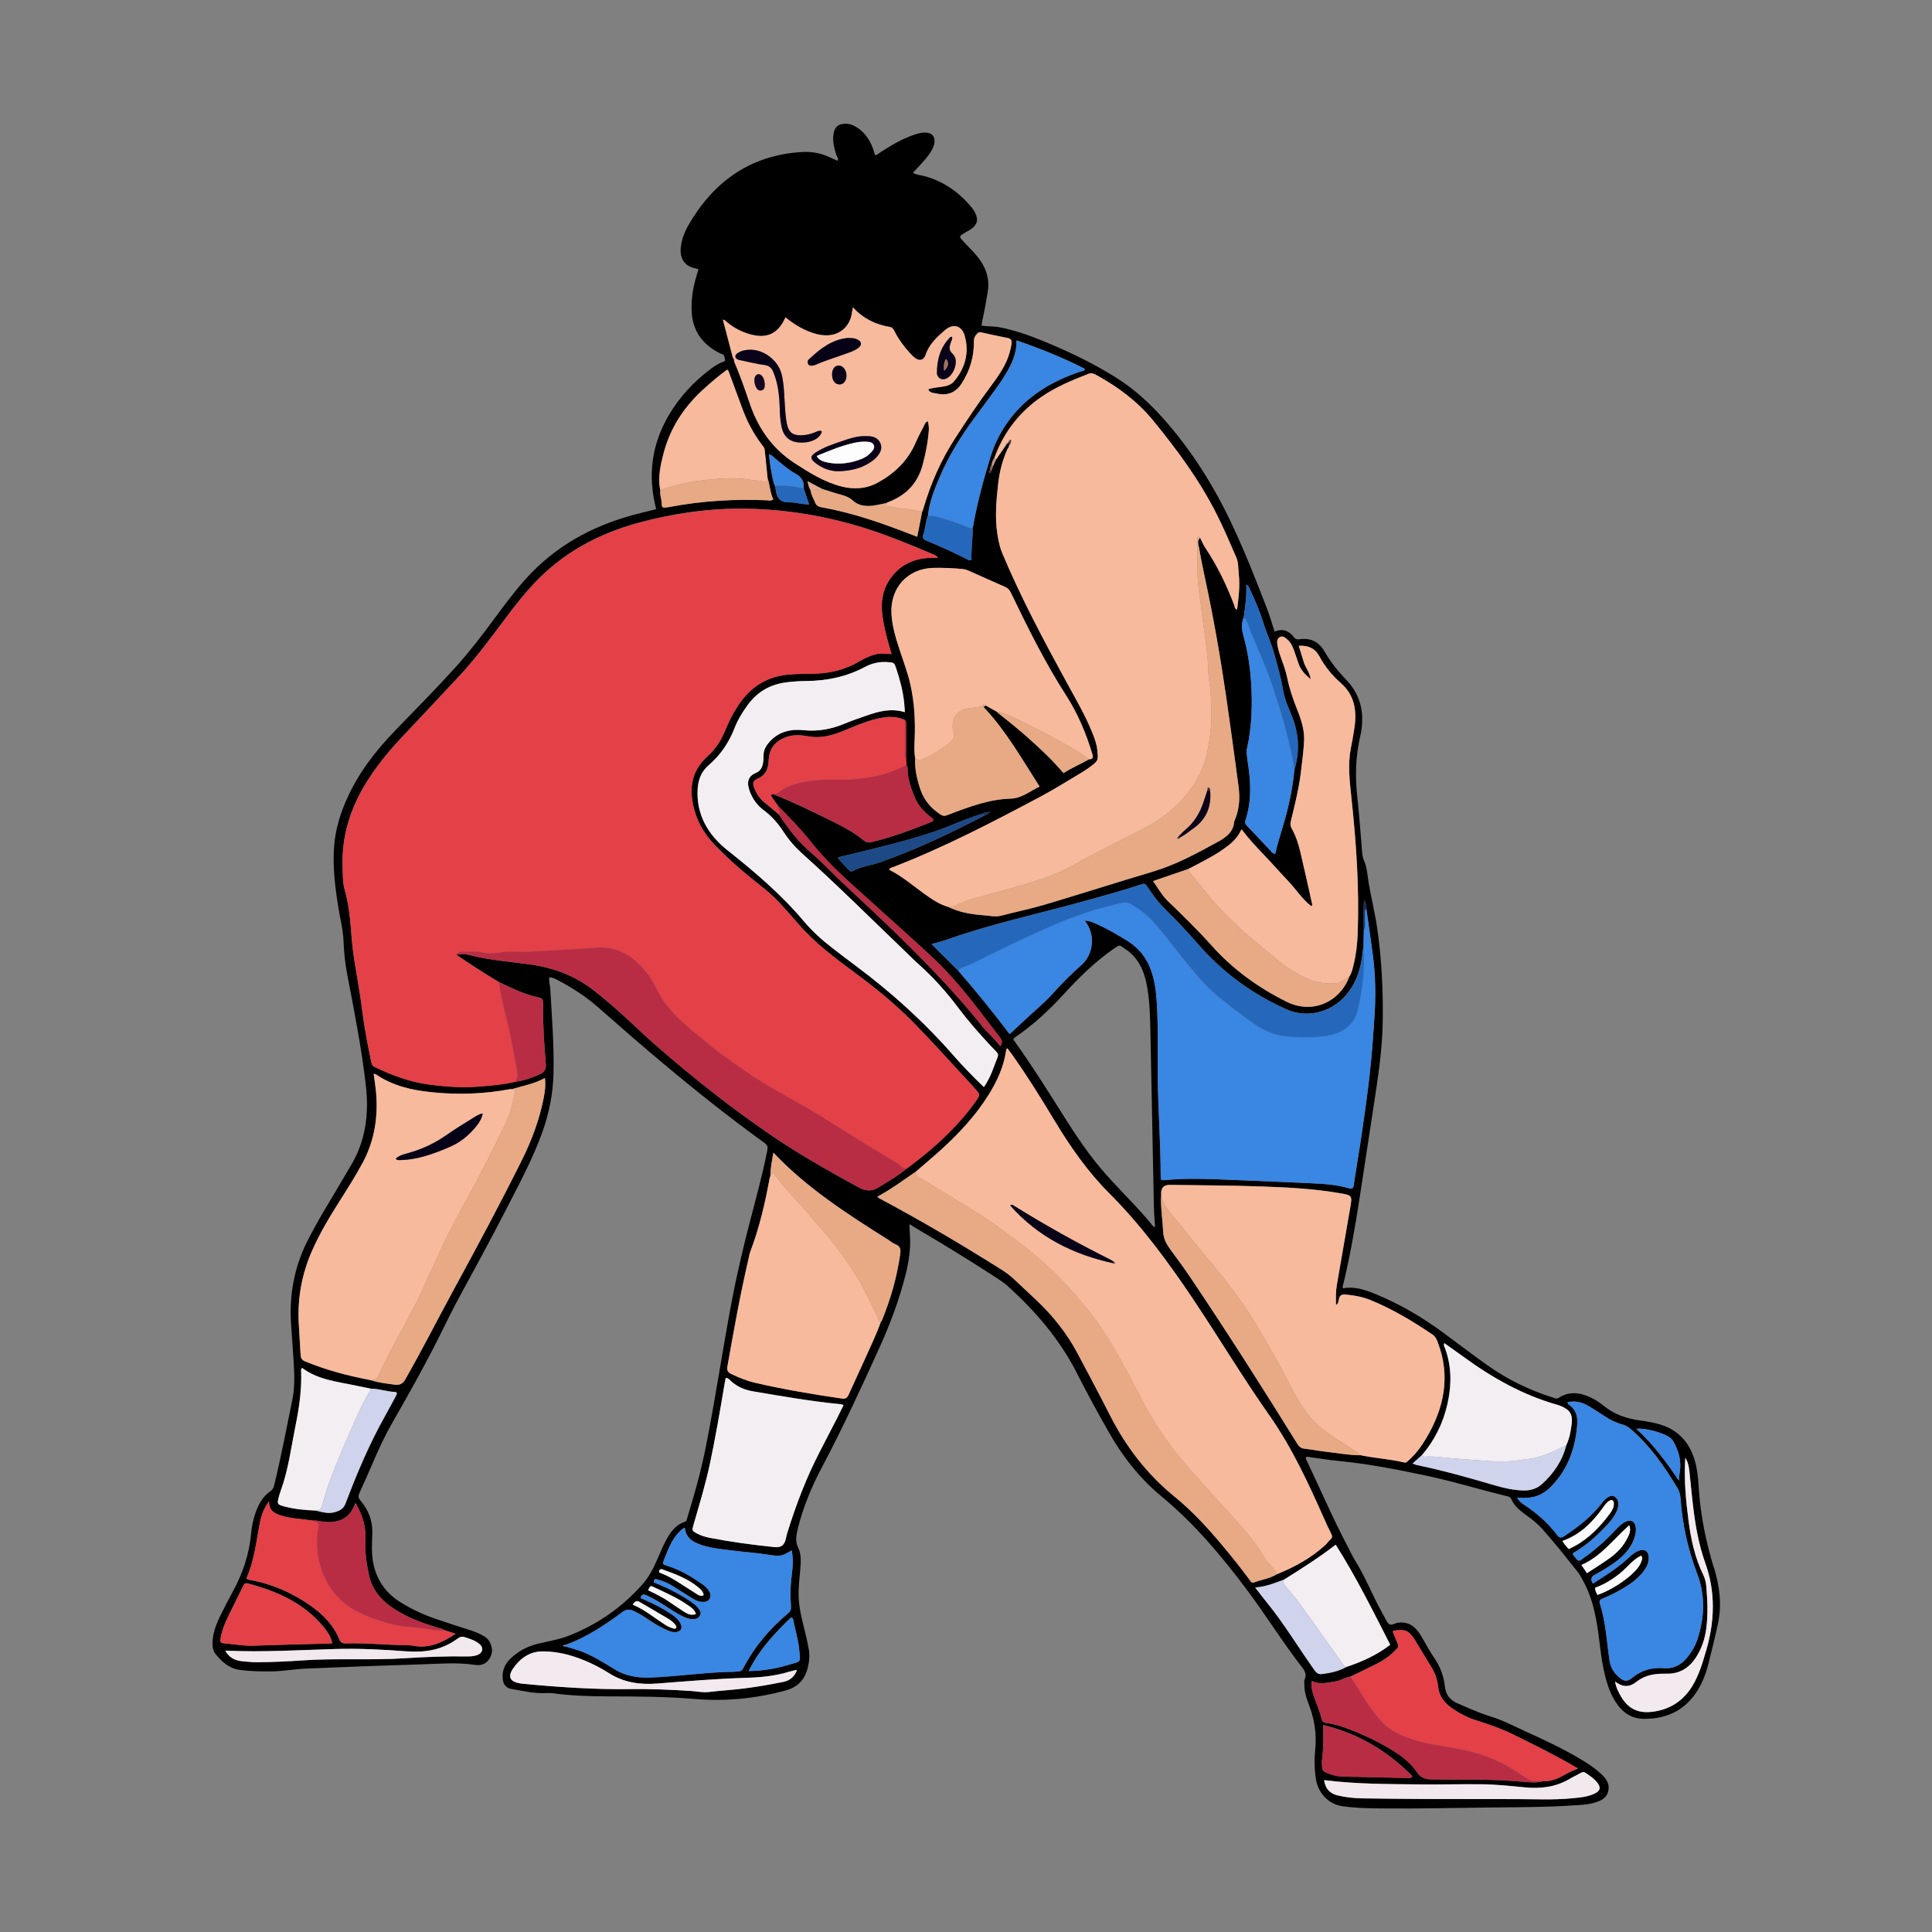 <?xml version="1.0" encoding="UTF-8"?>
<svg id="Layer_1" data-name="Layer 1" xmlns="http://www.w3.org/2000/svg" viewBox="0 0 500 500">
  <rect x="0" y="0" width="500" height="500" fill="#808080" stroke="none"/>
  <defs>
    <style>
      .cls-1 {
        fill: #090117;
      }

      .cls-2 {
        fill: #e7aa85;
      }

      .cls-3 {
        fill: #192a5a;
      }

      .cls-4 {
        fill: #0b0218;
      }

      .cls-5 {
        fill: #faf8f9;
      }

      .cls-6 {
        fill: #0a0118;
      }

      .cls-7 {
        fill: #a8818b;
      }

      .cls-8 {
        fill: #b72d44;
      }

      .cls-9 {
        fill: #f6f6f7;
      }

      .cls-10 {
        fill: #3a85e2;
      }

      .cls-11 {
        fill: #3885e1;
      }

      .cls-12 {
        fill: #b82d44;
      }

      .cls-13 {
        fill: #3986e3;
      }

      .cls-14 {
        fill: #14061e;
      }

      .cls-15 {
        fill: #452c37;
      }

      .cls-16 {
        fill: #e2ab91;
      }

      .cls-17 {
        fill: #5e4046;
      }

      .cls-18 {
        fill: #173063;
      }

      .cls-19 {
        fill: #f2eef2;
      }

      .cls-20 {
        fill: #2568bb;
      }

      .cls-21 {
        fill: #86615d;
      }

      .cls-22 {
        fill: #1e4987;
      }

      .cls-23 {
        fill: #fdfdfd;
      }

      .cls-24 {
        fill: #a47261;
      }

      .cls-25 {
        fill: #fbfbfb;
      }

      .cls-26 {
        fill: #0d021a;
      }

      .cls-27 {
        fill: #929cb7;
      }

      .cls-28 {
        fill: #070117;
      }

      .cls-29 {
        fill: #c69280;
      }

      .cls-30 {
        fill: #cfd3eb;
      }

      .cls-31 {
        fill: #4a2e38;
      }

      .cls-32 {
        fill: #2667ba;
      }

      .cls-33 {
        fill: #f3eaef;
      }

      .cls-34 {
        fill: #9f707c;
      }

      .cls-35 {
        fill: #422b37;
      }

      .cls-36 {
        fill: #f8ba9c;
      }

      .cls-37 {
        fill: #543740;
      }

      .cls-38 {
        fill: #0a0218;
      }

      .cls-39 {
        fill: #f2e9ee;
      }

      .cls-40 {
        fill: #e34048;
      }

      .cls-41 {
        fill: #fcfcfc;
      }
    </style>
  </defs>
  <path d="m443.46,405.46c-1.94-6.4-3.28-12.92-3.77-19.61-.15-2.05-.25-4.13-.66-6.14-1.15-5.71-4.26-9.77-10.13-11.26-1.39-.35-2.8-.62-4.22-.8-3.53-.45-6.79-1.51-9.6-3.8-1.01-.82-2.12-1.57-3.29-2.13-2.76-1.31-5.61-1.77-8.37.02-.63.41-1.06.09-1.56-.07-6.12-1.9-11.81-4.71-17.03-8.42-3.71-2.64-7.33-5.4-10.99-8.11-5.58-4.15-11.53-7.65-17.97-10.29-2.67-1.09-5.37-1.97-8.28-1.44-.28-.53.03-.93.12-1.32,1.73-7.28,3.02-14.65,4.15-22.05,1.2-7.89,2.42-15.78,3.62-23.67,1.08-7.15,2.23-14.3,2.36-21.56.15-8.31-.25-16.59-1.46-24.82-.56-3.83-1.5-7.58-2.15-11.38-.34-1.96-.4-3.98-1.2-5.83-.31-.71-.44-1.41-.51-2.16-.4-4.79-.72-9.58-1.25-14.35-.58-5.25-.47-10.41.73-15.6,1.25-5.38.45-10.5-3.51-14.64-2.17-2.27-4.12-4.66-5.68-7.39-1.41-2.48-3.55-3.61-6.41-3.21-.67.09-1.12.05-1.58-.56-1.25-1.65-2.89-2.29-4.96-1.41-.66-2.02-1.22-4-1.95-5.91-2.81-7.33-5.69-14.64-9.03-21.75-4.7-9.99-10.49-19.27-17.86-27.53-3.68-4.12-7.73-7.78-12.44-10.71-5.95-3.7-12.24-6.7-18.72-9.34-3.64-1.49-7.34-2.78-11.22-3.53-1.51-.29-3.06-.15-4.65-.45.36-1.79.7-3.43,1.01-5.08.22-1.16.39-2.34.6-3.5.65-3.66-.56-6.77-2.86-9.52-1.16-1.39-2.5-2.62-3.7-3.97-.81-.91-.76-1.07.24-1.69.53-.33,1.09-.61,1.62-.93,2.1-1.29,2.47-2.76,1.25-4.87-.22-.38-.47-.74-.75-1.07-3.29-3.93-7.3-6.76-12.32-8.07-.88-.23-1.83-.25-2.81-.82.7-.77,1.32-1.45,1.95-2.12.93-1.01,1.86-2.02,2.59-3.19.5-.8.94-1.62,1.03-2.58.14-1.5-.58-2.37-2.08-2.5-1.21-.11-2.34.26-3.47.65-2.97,1.04-5.64,2.63-8.27,4.32-.49.32-.92.77-1.56.85-.22-.69-.37-1.3-.59-1.88-.8-2.08-2.01-3.87-3.88-5.15-1-.68-2.06-1.15-3.31-1.1-1.74.06-2.62.78-2.94,2.53-.35,1.9.13,3.7.69,5.51.15.48.68.91.33,1.54-.83-.37-1.63-.72-2.43-1.07-2.21-.99-4.55-1.34-6.94-1.18-13.29.86-22.75,7.67-29.26,18.98-.9,1.57-1.57,3.27-1.86,5.07-.55,3.32.75,5.55,3.91,6.1.18.03.34.12.58.2-.18.61-.35,1.2-.53,1.78-.91,3.01-1.39,6.08-1.22,9.23.26,4.94,2.79,8.4,7.13,10.63.22.11.45.22.69.28.72.2.65.87.78,1.37.16.62-.49.64-.84.79-1.11.46-2.08,1.13-3.03,1.85-4.27,3.25-7.86,7.1-10.6,11.74-4.5,7.63-5.59,15.7-3.31,24.41-1.87.47-3.86.92-5.83,1.46-10.78,2.91-20.23,8.08-27.79,16.43-3.02,3.33-5.69,6.95-8.36,10.57-3.12,4.22-6.3,8.38-9.81,12.28-5.06,5.61-10.38,10.98-15.63,16.4-5.06,5.23-9.51,10.91-12.53,17.6-1.76,3.89-3.01,7.88-3.38,12.18-.47,5.47.22,10.83,1.07,16.2.46,2.89,1.24,5.74,1.34,8.68.1,2.87.4,5.72.94,8.55,1.83,9.55,3.72,19.1,4.83,28.77.84,7.29-.01,14.32-3.88,20.76-1.67,2.78-3.28,5.59-4.95,8.37-2.25,3.74-4.48,7.48-6.42,11.4-3.3,6.66-4.56,13.68-4.11,21.05.18,2.99.43,5.97.62,8.96.23,3.62.45,7.26-.28,10.83-1.52,7.39-2.91,14.8-4.71,22.13-.16.64-.4,1.11-.96,1.51-2.03,1.42-3.15,3.5-3.92,5.78-.57,1.66-.92,3.38-1.07,5.12-.49,5.44-2.2,10.46-4.81,15.22-1.14,2.08-2.23,4.18-3.26,6.31-.87,1.8-1.6,3.66-1.84,5.67-.18,1.45-.21,2.98.75,4.13,1.64,1.98,3.52,3.68,6.28,4.04,2.67.36,5.35.4,8.03.38,3-.02,5.96-.59,8.95-.72,9.98-.43,19.95-.81,29.93-1.11,4.67-.14,9.35-.56,14.02.16,1.58.24,2.97-.38,3.78-1.88.78-1.45.6-2.89-.21-4.27-.39-.66-1-1.11-1.66-1.47-1.04-.56-2.13-1.02-3.27-1.38-2.97-.95-5.93-1.9-8.88-2.91-3.25-1.11-6.36-2.54-9.28-4.39-3.86-2.45-6.19-5.92-6.99-10.39-.43-2.41-.27-4.85-.18-7.29.11-3.27-.99-6.14-3.08-8.59-.62-.73-.58-1.22-.24-1.97,1.19-2.61,2.36-5.23,3.48-7.86,1.49-3.5,3.11-6.94,5-10.25,4.11-7.2,8.2-14.42,11.91-21.84,1.95-3.9,3.85-7.84,5.95-11.66,4.1-7.49,8.16-15.01,12.06-22.61,3.22-6.26,6.54-12.48,8.92-19.14,1.76-4.91,2.76-9.96,2.89-15.18.17-7.37-.43-14.72-.85-22.07-.05-.93-.42-1.83-.21-2.84.32.07.62.11.91.2.3.09.59.21.86.36,3.84,1.98,7.46,4.29,10.72,7.13,4.33,3.77,8.62,7.58,13,11.3,9.8,8.32,19.79,16.42,30.23,23.94.77.56.83,1.06.67,1.88-1.17,6-2.79,11.89-4.33,17.8-1.88,7.18-3.58,14.39-4.95,21.68-2.38,12.56-4.21,25.21-6.73,37.75-1.22,6.06-2.89,11.99-4.71,17.89-.12.38-.1.85-.66,1.03-2.44.8-3.77,2.78-4.89,4.89-.79,1.48-1.43,3.04-2.1,4.59-1.05,2.41-2.22,4.77-3.98,6.74-5.19,5.83-11.41,10.2-18.66,13.11-2.62,1.05-5.39,1.53-8.12,2.16-2.86.66-5.38,1.95-7.47,4.04-1.46,1.46-2.11,3.22-1.85,5.27.17,1.36.9,2.22,2.2,2.44,3.07.52,6.11,1.28,9.26,1.06.49-.03,1,0,1.49.06,4.65.62,9.33.79,14.01.8,7.55.03,15.11.03,22.64.67,8,.69,15.79-.1,23.52-2.17,3.1-.83,4.97-2.71,5.76-5.75.42-1.64.6-3.29.29-5-.31-1.72-.69-3.42-1.12-5.11-.85-3.33-1.65-6.67-1.49-10.14.08-1.87.28-3.73.44-5.6.15-1.82.25-3.69-.55-5.34-.81-1.67-.53-3.2-.13-4.86,1.37-5.61,3.57-10.91,6.26-15.98,5.3-9.97,10-20.22,14.68-30.49,2.88-6.31,5.32-12.77,7.01-19.51.58-2.31.98-4.62,1.12-7,.11-1.91-.11-3.81-.16-5.93,1.1.67,1.98,1.22,2.88,1.75,6.62,3.89,13.15,7.91,19.57,12.1,1.04.68,2.1,1.37,3.02,2.2,7.17,6.5,13.4,13.73,17.83,22.44,2.62,5.17,5.4,10.26,8.27,15.31,3.61,6.36,8.05,12.02,13.7,16.69,8.48,7.01,15.49,15.36,22.05,24.12,4.94,6.59,9.27,13.62,14.33,20.12.72.93,1.16,1.83.65,3.05-.2.48-.09,1.11-.08,1.67,0,1.91.7,3.66,1.34,5.42,1.31,3.57,1.84,7.22,1.46,11.03-.26,2.67-.24,5.37.24,8.03.63,3.49,3.36,6.23,6.85,6.72,3.28.46,6.59.53,9.9.56,9.68.1,19.35-.15,29.03-.25,6.87-.07,13.73-.06,20.59-.52,1.8-.12,3.62-.15,5.38-.64,1.67-.46,3.3-1.06,3.81-2.93.55-2.02-.56-3.48-1.96-4.74-1.59-1.42-3.35-2.59-5.18-3.68-4.56-2.73-9.37-4.96-14.19-7.15-2.95-1.34-5.82-2.88-8.92-3.83-2.99-.92-5.83-2.2-8.69-3.44-1.95-.84-3.07-2.2-3.3-4.36-.29-2.71-1.23-5.2-2.78-7.46-.71-1.03-1.33-2.11-1.97-3.18-.77-1.28-1.4-2.65-2.35-3.82-1.32-1.63-2.97-2.36-5.11-2.05-.77.11-1.6.85-2.28.3-.59-.48-.88-1.34-1.29-2.04-.25-.43-.48-.87-.72-1.31-2.34-4.26-4.09-8.82-6.68-12.95-.73-1.16-1.29-2.42-1.93-3.63-3.9-7.39-7.19-15.08-10.78-22.61-.09-.2-.27-.43.11-.73,2.87.38,5.82.86,8.79,1.15,7.28.72,14.43,2.13,21.57,3.62,7.27,1.51,14.36,3.72,21.56,5.46.45.11.83.26,1.02.71.83,1.93,2.42,3.13,4.05,4.3,1.43,1.02,2.79,2.11,3.96,3.42,3.24,3.62,6.25,7.45,9.28,11.25.46.58.79,1.27,1.16,1.92,2.04,3.58,3.06,7.49,3.74,11.5.7,4.12.94,8.31,1.88,12.39.72,3.11,1.65,6.14,3.65,8.73,1.67,2.17,3.87,3.38,6.58,3.39,5.97.04,10.79-2.23,13.98-7.45,1.28-2.09,2.14-4.37,2.74-6.73.89-3.5,1.74-7.01,2.5-10.55,1.06-4.95.36-9.78-1.09-14.58Zm-11.09-33.26c.39.33.64.76.87,1.19,1.3,2.41,1.96,4.95,1.45,7.71-.1.54-.11,1.1-.2,2.09-3.39-5.08-6.78-9.57-11.01-13.42,2.37-.28,7.29,1.08,8.89,2.43Zm-79.83-124.91c.08-.61-.03-1.26.33-1.82.03-1.58.07-3.16.1-4.74,0,0,0,0,0,0,0,0,0,0,0,0-.2-2.61-.08-5.22.03-7.85.36.72.79,1.4.61,2.26.57,4.01,1.16,8.01,1.69,12.03.71,5.4.77,10.81.4,16.24-.26,3.73-.5,7.46-.86,11.19-.62,6.46-1.54,12.87-2.48,19.29-.62,4.25-1.37,8.49-2,12.74-.13.9-.36,1.15-1.3.88-3.2-.93-6.5-1.15-9.8-1.29-8.16-.35-16.32-.74-24.49-1.03-4.36-.16-8.73-.21-13.09.2-1.24.12-1.29.06-1.29-1.14,0-8.11-.6-16.21-.74-24.32-.12-6.86.17-13.73-.27-20.59-.18-2.81-.53-5.59-1.49-8.25-1.14-3.16-3.1-5.68-5.94-7.48-2.64-1.67-5.34-3.23-8.19-4.5-.94-.42-1.89-.86-3.04-.85,2.81,3.38,2.42,8.6-.86,11.5-2.62,2.32-5.09,4.78-7.42,7.39-2.42,2.71-5.29,4.94-7.89,7.45-1.03.99-2.1,1.95-3.25,3.02-4.26-5.64-8.69-11.09-13.29-16.41h0c-2.23-2.22-4.47-4.44-6.93-6.88,1.49-.43,2.68-.71,3.83-1.11,11.75-4.18,23.96-6.74,35.95-10.09,4.68-1.31,9.38-2.54,13.98-4.1,1.48-.5,1.5-.47,2.36.85,1.3,1.99,2.74,3.85,4.44,5.52,2.89,2.84,5.68,5.78,8.33,8.84,6.39,7.37,14.07,13.01,22.97,16.97,5.18,2.3,11.26.93,15.17-3.43,2.68-2.99,3.94-6.59,4.43-10.51Zm-53.61,70.25c-.23-.06-.38-.06-.44-.13-3.78-4.66-8.1-8.82-12.1-13.28-4.4-4.9-8-10.36-11.49-15.91-4.08-6.5-8.18-12.98-12.63-19.15.1-.43.38-.57.63-.75,4.49-3.1,8.48-6.76,12.16-10.77,4.05-4.43,8.29-8.64,13.26-12.07,1.66-1.14,1.38-.85,2.72,0,3.33,2.14,4.92,5.36,5.68,9.1.82,4.06.91,8.18,1,12.3.32,15.1.59,30.2.9,45.3.04,1.78.2,3.55.31,5.36Zm-44.18-134.33c5.68,6.05,9.73,13.24,14.3,20.37-2.5,1.14-4.52,3.03-7.57,3.11-4.2.12-8.23,1.33-12.19,2.72-1.41.5-2.81,1.03-4.2,1.58-.64.25-1.12.18-1.72-.21-2.42-1.6-4.21-3.65-5.16-6.44-.91-2.68-1.51-5.4-1.38-8.24-.28-1.61-.18-3.23-.12-4.85.19-4.69-.06-9.35-1.07-13.95-.68-3.11-1.83-6.08-2.81-9.1-1-3.08-1.97-6.16-2.13-9.45-.32-6.62,4.16-11.59,10.76-11.78,2.56-.07,5.11.05,7.66.29.57.05,1.09.21,1.61.45,3.12,1.4,6.25,2.81,9.39,4.18.73.32,1.15.81,1.5,1.53,4.38,9.1,8.87,18.14,14.34,26.65,3.02,4.7,5.14,9.8,6.75,15.14.3.99-.04,1.25-.89,1.3h0c-2.14,1.24-4.45,2.17-6.57,3.56-1.16-1.27-2.24-2.55-3.42-3.72-4.01-3.99-8.26-7.71-12.73-11.18-.44-.34-.85-.71-1.27-1.07-.89-.5-1.78-1-2.67-1.5h0c-.21.12-.42.22-.64.31.04.08.12.18.24.3Zm1.52,26.79c-.34.63-.93.83-1.51,1.06-8.83,4.62-17.81,8.89-27.24,12.17-2.28.8-4.75,1.01-6.9,2.22-.42.24-.72-.03-.97-.3-.93-.99-1.85-2-2.84-3.07.29-.29.75-.37,1.22-.48,8.03-1.94,16.09-3.79,23.93-6.44,3.77-1.27,7.37-3.02,11.17-4.22.3-.09.6-.17.9-.25,0,0,0,0,0,0,.63-.61,1.53-.32,2.25-.69Zm-24.32-36.91c.96,2.91,1.76,5.85,2.04,8.91.06.67.11,1.34.18,2.31-3.65-1.11-6.83-.2-9.98.9-1.88.65-3.78,1.29-5.61,2.06-3.4,1.43-6.9,2.08-10.59,1.7-1.55-.16-3.11-.11-4.64.33-1.88.54-3.37,1.61-4.57,3.1-.76.94-1.24,2-1.2,3.26.02.62-.02,1.26-.14,1.86-.21,1.07-.64,2.01-1.76,2.47-1.88.77-2.65,2.13-1.66,4.81.73,1.99,1.94,3.65,3.63,4.89,2.1,1.55,3.74,3.46,5.14,5.63,1.36,2.1,3.02,3.97,4.88,5.65,9.02,8.09,17.6,16.64,26.34,25.02,1.31,1.25,2.58,2.54,3.93,3.75,3.68,3.31,6.97,6.97,9.93,10.93,2.59,3.45,5.42,6.68,8.36,9.84,2.7,2.91,2.37,1.65,1.03,5.44-.66,1.86-1.45,3.68-2.65,5.38-2.77-2.65-5.38-5.34-7.84-8.15-7.63-8.73-16.19-16.45-25.49-23.36-1.95-1.45-3.88-2.94-5.81-4.42-2.73-2.1-5.28-4.4-7.5-7.04-5.83-6.91-12.64-12.71-19.71-18.31-4.94-3.91-8.11-9.13-7.72-15.86.14-2.41.97-4.53,2.81-6.12,3.05-2.62,5.24-5.8,6.7-9.55.86-2.21,2.09-4.25,3.51-6.16,2.51-3.4,5.88-5.3,10.07-5.79,1.68-.19,3.35-.31,5.04-.33,5.32-.04,10.4-1.1,15.13-3.62,1.85-.99,3.84-1.44,5.96-1.26,1.66.14,1.65.12,2.18,1.73Zm22.02,92.2c-8-9.94-17-18.94-26.21-27.72-4.74-4.52-9.62-8.9-14.24-13.54-1.41-1.41-2.9-2.74-4.39-4.07-3.01-2.68-5.35-5.9-7.6-9.21-1.19-1-2.37-2.02-3.59-2.98-1.26-1-2.12-2.27-2.72-3.73-.55-1.35-.43-1.97.92-2.57,2.11-.92,2.68-2.62,2.77-4.66.14-3.05,1.55-4.91,4.43-6.01,1.95-.75,3.94-.59,5.88-.23,3.09.56,5.93-.18,8.73-1.3,2.71-1.09,5.38-2.31,8.22-3.06,2.67-.7,5.35-1.11,7.99.15.38.33.33.78.33,1.2,0,2.97,0,5.94,0,8.91.02.5.04,1,.07,1.5h0c.34.35.29.8.31,1.23.08,2.6.93,5,1.94,7.35.85,1.99,2.29,3.54,3.98,4.86.29.22.64.37.8.75-.21.57-.75.65-1.18.82-4.86,1.92-9.74,3.75-14.84,4.95-.82.19-1.35.14-2.02-.41-2.02-1.67-4.27-3.01-6.61-4.18-5.55-2.79-11.13-5.53-16.91-7.83-.51.06-.59.35-.34.73.5.74,1.03,1.45,1.54,2.18,0,0,0,0,0,0,2.9,3,5.84,5.97,8.44,9.24,3.51,4.41,7.52,8.33,11.72,12.06,2.42,2.15,4.81,4.35,7.22,6.52,4.39,3.98,8.84,7.89,13.15,11.96,4.68,4.42,8.68,9.46,12.61,14.55,1.45,1.87,2.87,3.77,4.32,5.64.51.66.92,1.31.16,2.36-1.52-2.03-3.39-3.56-4.9-5.44Zm67.9-105.51c.35-2.76.84-5.5.65-8.5.69.38.79.89.98,1.3,1.28,2.77,2.54,5.56,3.41,8.49.75,2.51,1.89,4.87,2.63,7.39,1,3.41,1.96,6.82,2.55,10.32.44,2.61,1.68,4.95,2.56,7.4,1.55,4.3,1.66,8.62.34,12.98-.4,4.3-1.23,8.51-2.39,12.66-.85,3.06-1.88,6.07-2.59,9.17-.69-.06-.97-.61-1.34-.99-1.94-2.03-3.85-4.09-5.79-6.12-.44-.46-.82-.82-.56-1.6,1.51-4.55,1.44-9.2.77-13.87-.15-1.05-.31-2.1-.42-3.15-.05-.49-.07-1.01.04-1.48,1.29-5.71,1.44-11.48,1.07-17.3-.26-4.13-.93-8.18-2.03-12.15-.44-1.59-.48-3.04.12-4.54h0Zm5.4,61.62c2.08,2.15,4.04,4.42,6.11,6.59,2.02,2.12,3.6,4.68,5.95,6.49.11-.07.22-.14.33-.21-.32-1.44-.63-2.88-.95-4.31-.73-3.22-1.45-6.44-2.21-9.65-.49-2.07-1.15-4.08-2.21-5.93-.38-.66-.35-1.24-.18-1.95.96-4,1.98-7.98,2.51-12.07.34-2.66.65-5.32.87-7.99.24-2.99-.6-5.82-1.69-8.55-1.1-2.72-2.05-5.48-2.64-8.36-.39-1.89-1.06-3.71-1.72-5.53-.36-1-.65-2.01-.84-3.06-.14-.78-.08-1.6.63-2,.76-.43,1.43.18,1.98.66.86.76,1.35,1.78,1.72,2.85.41,1.17.78,2.37,1.21,3.54.54,1.5,1.61,2.6,3.09,3.87-.28-1.86-1.33-2.97-1.76-4.32-.45-1.42-.88-2.84-1.34-4.35,2.43-.14,4.22.63,5.35,2.74,1.43,2.66,3.3,4.95,5.59,6.96,3.5,3.06,4.11,7.1,3.48,11.46-.27,1.85-.62,3.69-.97,5.52-.78,4.17-.29,8.33.16,12.48,1.27,11.73,2.08,23.48,1.64,35.28-.1,2.74-.42,5.47-1.07,8.14-.25,1.02-.46,2.06-1.06,2.96-2.35,6.43-9.39,9.99-16.27,6.57-7.34-3.65-13.85-8.34-19.32-14.46-3.61-4.04-7.49-7.83-11.4-11.58-1.54-1.48-2.5-3.35-3.84-5.18,3.19-1.09,6.18-2.11,9.17-3.14,2.81-1.47,5.66-2.88,8.32-4.62,2.15-1.41,4.21-2.93,5.44-5.63,1.89,2.5,3.9,4.67,5.96,6.79Zm-43.69-124.42c5.63,3.07,10.73,6.84,14.82,11.83,6.18,7.53,11.94,15.35,16.37,24.08,1.89,3.73,3.52,7.57,5.18,11.4.59,1.35.46,2.82.62,4.23.35,3.09-.03,6.14-.43,9.23-.69-.2-.58-.74-.72-1.1-1.97-5.2-4.37-10.19-7.46-14.83-.55-.82-.93-1.76-1.38-2.64-.88.85-.37,1.87-.23,2.76.45,2.7,1,5.39,1.58,8.07,2.16,10.06,3.93,20.19,5.41,30.37,1.12,7.71,2.16,15.43,3.19,23.16.39,2.94.24,5.85-.94,8.64-.07.17-.17.35-.18.53-.27,2.72-2.19,4.05-4.33,5.22-5.41,2.97-10.82,5.9-16.79,7.68-9.31,2.77-18.56,5.74-27.87,8.51-3.7,1.1-7.5,1.86-11.23,2.85-1.58.42-3.11.02-4.64-.09-3.17-.23-6.29-.76-9.2-2.17-2.38-.7-4.37-2.1-6.34-3.52-2.92-2.1-5.64-4.48-8.86-6.07.09-.53.46-.5.73-.6,13.29-5.11,25.89-11.68,38.44-18.36,3.64-1.93,7.1-4.15,10.65-6.24.7-.41,1.37-.87,2.02-1.35,2.25-1.66,2.29-1.76,1.97-4.57-.18-1.57-.73-3.02-1.32-4.47-1.83-4.52-4.3-8.72-6.63-12.98-5.94-10.89-11.79-21.83-16.59-33.28-.66-1.57-1.01-3.2-1.28-4.86-.71-4.42-.31-8.82.18-13.23.35-3.19,1.16-6.23,2.5-9.15,0,0,0,0,0,0,0,0,0,0,0,0-.04-.22.05-.37.25-.47.06-.1.1-.21.1-.32-.02-.32-.04-.64-.06-.96-.14.16-.27.31-.41.47h0c0,.23-.13.37-.35.44-.86,1.25-1.73,2.51-2.59,3.76-.27.61-.55,1.21-.82,1.82h0c-.12.36-.25.72-.37,1.08,0,0,0,0,0,0h0c-.04.31-.23.72-.47.58-.37-.22-.16-.6.12-.87.02-.42.03-.84.38-1.15.11-.69.28-1.35.74-1.91,2.41-6.66,6.56-11.98,12.42-15.95,3.69-2.5,7.78-4.18,11.91-5.79.76-.3,1.29-.09,1.91.24Zm-2.8-1.51c-.22.6-.72.52-1.11.65-7.18,2.41-13.52,6.08-18.22,12.19-2.3,2.99-4.01,6.33-5.12,9.93-1.86,6.01-3.47,12.09-4.58,18.29h0c0,2.8-.46,5.58-.33,8.31-.43.28-.7.11-.98-.03-3.45-1.75-6.96-3.38-10.54-4.83-.91-.37-1.29-.73-.91-1.78.55-1.51.48-3.18,1.14-4.68.38-3.71,1.78-7.12,3.24-10.49,2.27-5.23,5.26-10.04,8.63-14.63,2.03-2.76,4.08-5.51,6.09-8.29.73-1.01,1.4-2.06,2.05-3.13,1.64-2.68,3.01-5.46,2.91-8.9,6.2,2.13,12.07,4.49,17.72,7.38Zm-93.7-12.76c.5.03.74.39,1.03.63,1.8,1.5,3.83,2.56,6.09,3.17,4.36,1.17,7.21-.2,9.06-4.41,1.84,1.52,3.83,2.77,6.03,3.66,1.46.59,2.95.99,4.54,1,3.43.02,6.07-2.23,6.6-5.64.07-.47.17-.94.28-1.59,2.68,2.87,5.86,4.44,9.53,5.05.64.11.93.48,1.19,1.02,1.07,2.13,2.47,4.04,4.08,5.79.38.41.77.83,1.21,1.17,1.2.93,2.33.68,2.8-.73.91-2.74,2.92-4.61,4.99-6.39,2.17-1.87,4.41-1.23,5.16,1.51,1.18,4.34.09,8.27-2.77,11.69-1,1.2-2.5,1.31-3.92,1.52-.91.13-1.84.17-2.8.59.55,1.01,1.5.9,2.29,1.08,2.77.64,4.92-.31,6.43-2.67,2.1-3.28,3.19-6.9,3.13-10.8-.01-.93.32-1.51.91-2.1.31-.31.62-.34,1.01-.26,2.25.49,4.5,1,6.76,1.43.95.18,1.2.61,1.05,1.55-.34,2.19-1.05,4.23-2.14,6.14-.93,1.63-2,3.16-3.12,4.66-3.3,4.39-6.32,8.98-9.31,13.58-3.67,5.64-6.34,11.72-8.22,18.16-.09.3-.23.58-.34.87h0c-.41,2.11-.83,4.23-1.27,6.5-1.39-.53-2.65-1.02-3.92-1.5-6.81-2.6-13.72-4.86-20.91-6.15-.74-.13-1.26-.42-1.56-1.14-.44-1.09-1.08-2.1-1.23-3.3h0c-.43-.62-.53-1.32-.78-2.29,1.46.77,2.64,1.39,3.82,2.02,1.18.37,2.35.75,3.53,1.11,1.55.47,3.09.68,4.44,1.93,1.54,1.42,3.72,1.55,5.81,1.17.91-.16,1.81-.36,2.72-.54h0c.28-.13.56-.28.85-.39,4.4-1.74,7.33-4.77,8.6-9.41.82-3.02,1.41-6.07,1.64-9.18.05-.73-.13-1.47-.2-2.22-.69.09-.81.65-1.02,1.05-.78,1.49-1.56,2.98-2.23,4.52-1.99,4.61-5.41,7.89-9.72,10.26-3.02,1.66-6.27,1.87-9.61.99-4.41-1.17-8.2-3.56-11.97-6.01-5.73-3.72-9.4-8.95-11.58-15.37-1.26-3.71-2.54-7.42-4.1-11.02-.33-.22-.34-.55-.3-.89-.85-3.24-1.7-6.49-2.58-9.85Zm22.3,47.8c-1.85.05-3.48-.56-5.13-.51-2.25.08-3.19-1.06-3.45-3.09-.05-.42-.2-.84-.3-1.26-.58-1.45-.73-3-1.03-4.51-.23-1.14-.31-2.31-.45-3.5.8.05,1.12.66,1.59,1.02,1.7,1.34,3.31,2.85,5.21,3.88,1.64.88,2.33,2.09,2.18,3.87.45,1.33.9,2.65,1.39,4.1Zm-37.63-13.29c1.7-6.44,5.2-11.81,10.07-16.29,2.01-1.85,4.1-3.62,6.39-5.3.4.4.5.87.66,1.31,1.07,2.92,2.16,5.83,3.23,8.75,1.25,3.41,2.92,6.59,5.14,9.49.3.39.62.76.67,1.3.22,2.41.48,4.82.73,7.24,0,0,0,0,0,0,.64,1.8.63,3.77,1.5,5.49-.57.49-1.14.27-1.66.24-8.48-.36-16.9.17-25.24,1.74-.3.06-.62.07-.92.12-.68.13-1.06-.04-1.05-.83.02-1.24-.56-2.43-.39-3.69-.66-3.28.07-6.45.89-9.57ZM57.04,424.41c.04-.49.12-.99.24-1.46.44-1.7,1.12-3.3,1.88-4.87,1.2-2.46,2.43-4.91,3.64-7.37.27-.55.43-1.15,1.33-.92,7.73,2.04,14.8,5.19,19.93,11.66.88,1.11,1.64,2.31,1.91,3.83-.52.03-.95.06-1.38.07-6.35.15-12.69.34-19.04.54-2.59.08-5.2-.43-7.8-.64-.58-.05-.77-.36-.72-.85Zm63.14-.74c1.48.48,3.02.91,4.15,2.04.86.87.51,2.07-.67,2.56-.88.36-1.82.43-2.76.41-5.37-.08-10.74.12-16.09.47-8.92.58-17.85-.06-26.76.57-3.8.27-7.6.42-11.41.47-1.31.02-2.61-.15-3.91-.26-1.89-.17-3.32-.92-4.39-2.6.14-.09.19-.14.23-.14,9.42.43,18.84-.15,28.25-.43,6.13-.18,12.23.14,18.33.6,4.56.34,8.82-.24,12.68-2.86.68-.46,1.36-1.15,2.36-.83Zm-25.62-25.27c-.17,3.1.27,6.18.93,9.23.74,3.41,2.67,5.96,5.41,7.98,3.66,2.69,7.84,4.25,12.14,5.56.71.21,1.45.32,2.07.77.89.28,1.77.56,2.81.89-3.38,2.24-6.76,3.84-10.84,3.12-.55-.1-1.11-.16-1.67-.16-5.3-.04-10.58-.64-15.88-.47-.94.03-1.39-.23-1.77-1.15-1.46-3.58-4.07-6.25-7.16-8.45-4.78-3.41-10.04-5.74-15.84-6.81-.3-.06-.62-.04-.99-.43,2.05-4.58,2.55-9.62,3.51-14.55.36-1.83,1-3.56,2.34-5.38-.01,2.3,1.27,3.07,2.9,3.61,2.75.9,5.64.95,8.47,1.38h0,0c.69-.1,1.35.08,2.03.19,2.25.35,4.45.36,6.45-1.07,1.18-.85,1.81-2.02,2.39-3.27h0c.01-.14.03-.3.22-.26.06.01.09.16.13.24,1.6,2.8,2.53,5.73,2.35,9.05Zm7.91-37.15c-.93,1.69-1.82,3.4-2.76,5.09-4.1,7.28-7.34,14.96-10.29,22.76-.38,1-.93,1.52-1.97,1.97-1.83.8-3.5.43-5.21-.01-.17-.02-.36-.07-.57-.15-2.8-.1-5.59-.37-8.3-1.12-1.49-.41-1.64-.61-1.27-2.11.35-1.44.93-2.83,1.36-4.26,1.42-4.78,2.07-9.73,3.07-14.6.95-4.65,1.61-9.32,1.42-14.08,0-.23-.07-.49.28-.73,4.15,3.13,9.24,3.56,14.13,4.62,1.21.26,2.43.5,3.65.75h0c2.07,0,4.03.76,6.09.84.79.03.69.5.4,1.03Zm38.25-77.16c-1.11,5.66-3.1,11.02-5.67,16.18-5.56,11.16-11.44,22.15-17.41,33.1-4.27,7.83-8.28,15.79-12.7,23.53-.69,1.21-1.42,1.63-2.8,1.45-2.01-.26-4.01-.48-5.95-1.09-.09-.02-.17-.05-.26-.08-5.82-1.12-11.55-2.59-17.04-4.89-.82-.35-1.07-.86-1.11-1.71-.13-2.8-.36-5.6-.49-8.41-.29-6.4.85-12.54,3.43-18.41,1.97-4.47,4.45-8.65,7.06-12.76,2.07-3.27,4.15-6.53,5.99-9.93,3.23-5.95,4.18-12.34,3.48-19.02-.14-1.36-.36-2.71-.56-4.14.27.06.46.05.59.14,4.36,2.99,9.32,4.09,14.46,4.62,6.8.69,13.58.47,20.31-.8.18-.03.37-.02.56-.02h0c2.77-.85,5.65-1.34,8.4-2.84.23,1.94,0,3.53-.31,5.09Zm44.67-.64c-5.72-4.43-11.28-9.05-16.7-13.84-2.2-1.94-4.3-3.99-6.46-5.97-2.81-2.57-5.66-5.09-8.67-7.41-4.75-3.66-10.12-5.73-16.07-6.59-5.35-.77-10.77-1.12-16.04-2.49-1.07-.28-2.23-.28-3.35-.07,3.56,2.43,7.18,4.76,10.86,6.99,0,0,0,0,0,0,1.52.71,3.03,1.46,4.57,2.13,1.77.76,3.58,1.43,5.48,1.85,1.51.34,1.5.38,1.53,1.98,0,.06,0,.12,0,.19-.04,4.99.26,9.96.7,14.92.12,1.39-.18,2.29-1.6,2.9-2.01.87-4.02,1.64-6.21,1.88-3.16.79-6.38,1.01-9.62,1.28-4.2.35-8.34.03-12.48-.49-5.07-.63-9.79-2.39-14.36-4.58-.67-.32-.81-.9-.94-1.51-.88-4.21-1.7-8.43-2.24-12.7-.55-4.39-1.34-8.74-2.05-13.11-.46-2.77-.71-5.57-.92-8.36-.26-3.36-.65-6.7-1.57-9.95-.6-2.13-.54-4.34-.6-6.5-.21-7.63,1.98-14.63,5.92-21.13,2.57-4.23,5.67-8.06,9.04-11.67,5.11-5.47,10.27-10.89,15.36-16.38,4.59-4.95,8.53-10.42,12.59-15.8,3.39-4.48,6.95-8.81,11.3-12.43,6.84-5.7,14.7-9.32,23.26-11.54,9.65-2.51,19.46-3.78,29.43-3.35,10.46.44,20.66,2.37,30.58,5.72,5.32,1.8,10.49,3.97,15.66,6.15.33.14.64.33.95.8-.76,0-1.52-.03-2.27,0-4.33.21-7.83,2-10.25,5.62-1.88,2.82-2.31,5.99-1.86,9.32.45,3.34,1.36,6.57,2.36,9.92-1.32.03-2.54-.26-3.75,0-1.6.36-3.08,1.02-4.48,1.85-3.74,2.23-7.8,3.21-12.13,3.26-2.18.02-4.36.02-6.54.24-5.88.58-10.08,3.62-13.14,8.51-1.13,1.8-2.1,3.69-2.9,5.66-1.07,2.64-2.51,5.03-4.65,6.93-4.47,3.96-4.88,8.88-3.36,14.21.98,3.42,2.88,6.37,5.33,8.91,3.86,4,8.12,7.56,12.48,11,1.63,1.28,3.12,2.68,4.5,4.2,1.55,1.71,3.09,3.43,4.6,5.18,4.28,4.95,9.51,8.81,14.72,12.67,5.43,4.01,10.64,8.29,15.35,13.12,5.09,5.23,9.96,10.67,14.92,16.02.21.23.4.48.61.71,1.42,1.57,1.43,1.58.18,3.36-4.11,5.81-9.22,10.64-14.77,15.03-1.03.81-2.08,1.58-3.13,2.37,0,0,0,0,0,0-2.19,1.87-4.7,3.24-7.12,4.77-2.01,1.27-3.54.99-5.57-.12-6.4-3.52-12.76-7.07-18.88-11.05-6.06-3.95-11.91-8.19-17.63-12.62Zm-14.74,122.99c.15-.29.37-.44.75-.3,3.27,1.19,6.56,2.37,9.29,4.63.65.54,1.33,1.11,1.42,2.07-.88.41-1.48-.13-2.1-.51-1.48-.92-2.92-1.89-4.4-2.81-1.42-.89-2.86-1.75-4.44-2.34-.32-.12-.8-.19-.52-.73Zm-1.63,4.21c3.15,1.5,6.38,2.85,9.22,4.91.75.54,1.55,1.04,1.88,2.16-1.3.44-2.24-.08-3.13-.65-1.31-.84-2.6-1.71-3.88-2.6-1.69-1.17-3.57-2.01-5.39-2.95.64-1.15.65-1.18,1.31-.87Zm-3.49,3.92c2.4,1.44,4.84,2.81,7.24,4.24.8.48,1.56,1.03,2.12,1.81.15.22.22.48.07.69-.16.22-.43.21-.68.13-.72-.21-1.41-.49-2.04-.91-1.24-.83-2.49-1.65-3.71-2.52-1.47-1.04-2.98-1.99-4.79-2.75.53-.83.97-1.19,1.78-.7Zm-19.36,11.17c5.49-1.92,10.26-5.11,14.87-8.53,1.02-.76,1.87-.79,2.88-.35,1.43.63,2.73,1.49,4.03,2.37,1.45.98,2.97,1.84,4.55,2.58.68.32,1.38.58,2.15.57,1.54-.01,2.16-.99,1.42-2.35-.55-1.01-1.43-1.72-2.37-2.35-2.07-1.4-4.29-2.54-6.57-3.55-.45-.2-.9-.39-1.37-.6.29-.91.76-1.04,1.57-.68,1.78.78,3.41,1.82,5.04,2.86,1.47.94,2.9,1.94,4.5,2.66.68.31,1.37.6,2.14.63.84.03,1.66-.03,2.13-.85.51-.88-.06-1.56-.57-2.18-.51-.63-1.19-1.09-1.86-1.55-2.53-1.73-5.25-3.12-8.05-4.35-.23-.1-.5-.12-.69-.27-.29-.21-1.03-.1-.69-.81.28-.59.75-.25,1.14-.15,1.14.32,2.26.74,3.27,1.36,1.75,1.08,3.48,2.19,5.23,3.27.9.56,1.82,1.09,2.94,1.09.71,0,1.36-.1,1.77-.79.44-.74.29-1.42-.14-2.1-.48-.76-1.15-1.31-1.87-1.81-2.77-1.94-5.66-3.65-8.92-4.65-1.27-.39-1.29-.44-.81-1.66,1.11-2.78,2.13-5.62,4.5-7.66.23-.2.41-.47.86-.47.32,2.81,2.39,3.82,4.77,4.56,2.28.7,4.65.9,6.99,1.21,3.39.45,6.81.66,10.21,1.2,2.92.47,3.33.23,5.65-1.18.56,2.36.25,4.71-.03,7.04-.29,2.43-.36,4.86-.13,7.28.09.91-.1,1.46-.82,2.05-4.76,3.94-8.66,8.61-11.53,14.1-.31.6-.64.84-1.26.85-.37,0-.74.1-1.12.1-7.31.08-14.54,1.25-21.83,1.49-3.15.1-6.19-.38-8.98-2.07-2.71-1.64-5.39-3.38-8.36-4.56-1.51-.6-3.08-.98-4.62-1.47h0c-.2.04-.43.12-.45-.21,0-.03.29-.07.44-.1Zm56.51,9.53c-3.24.65-6.49,1.22-9.77,1.65-3.15.41-6.32.59-9.48.96-1.57.18-3.1-.17-4.65-.27-5.17-.33-10.34-.56-15.53-.48-9.37.13-18.71-.51-28.03-1.39-.25-.02-.49-.07-.74-.11-2.48-.42-3.13-1.7-1.74-3.77,1.76-2.63,4.31-4.42,7.42-4.48,2.95-.05,5.95.5,8.81,1.48,3.03,1.04,5.9,2.42,8.58,4.12,3.89,2.47,8.08,3.06,12.55,2.71,7.71-.6,15.42-1.26,23.16-1.48,3.75-.11,7.47-.49,11.08-1.61.52-.16,1.07-.25,1.93-.45-.73,1.96-2.02,2.8-3.59,3.12Zm4.11-8.68c.43,3.97.6,3.24-2.87,4.29-3.21.97-6.53,1.54-10.17,1.57,2.8-5.59,6.77-9.84,10.95-13.85.64.08.55.53.62.86.51,2.37,1.21,4.72,1.47,7.12Zm9.86-59.6c-1.48,2.88-2.97,5.76-4.46,8.64-3.51,6.77-6.21,13.87-8.46,21.15-.13.41-.22.84-.31,1.27-.37,1.8-1.2,2.51-2.98,2.32-5.58-.57-11.14-1.32-16.65-2.38-1.23-.24-2.43-.58-3.53-1.2-1.14-.64-1.18-.75-.81-2.05,1.54-5.33,3.16-10.63,4.31-16.07,1.38-6.53,2.51-13.1,3.62-19.68.13-.8.29-1.59.43-2.4.67,0,1.02.5,1.42.86,1.63,1.47,3.55,2.26,5.69,2.62,7.56,1.28,15.12,2.6,22.76,3.34.18.02.35.11.66.21-.57,1.15-1.1,2.27-1.67,3.37Zm16.33-42.49c-.84,5.96-2.47,11.69-4.76,17.24-.07.16-.2.3-.31.45-1.2,3.34-2.76,6.53-4.2,9.77-1.34,3.01-2.77,5.99-4.11,9-.36.81-.8,1.09-1.7.96-7.52-1.09-15-2.35-22.4-4.06-2.19-.51-4.27-1.35-6.3-2.32-.85-.41-1.13-.92-.95-1.91,1.65-9.32,3.31-18.63,5.46-27.85.16-.67.27-1.35.51-1.99,2.29-6.08,3.77-12.38,4.93-18.76.04-.24.14-.48.22-.71h0c.02-1.98.41-3.9.78-6.03,8.77,9.24,19.2,15.93,29.69,22.53.63.4,1.21.92,1.9,1.18,1.24.47,1.41,1.3,1.24,2.48Zm109.17,132.84c-.03-.62-.09-1.26-.01-1.87.38-2.91.37-5.83.28-9.05,9.17,2.21,16.69,6.77,23.07,13.22-.23.69-.67.51-1,.5-5.73-.12-11.45-.25-17.18-.39-1.45-.04-2.8-.49-4.14-1.03-.69-.28-.98-.72-1.01-1.39Zm66.94,1.48c.42-.24.78-.34,1.2-.05,1.08.74,2.19,1.45,3.02,2.48,1.05,1.31.85,2.22-.69,2.94-1.84.86-3.85.99-5.83,1.19-4.79.46-9.6.22-14.4.21-7.86-.02-15.72,0-23.57-.03-5.36-.02-10.73-.08-16.09-.16-2.18-.03-4.35-.25-6.49-.75-2.02-.47-3.25-1.69-3.57-3.97,8.44,1.07,16.72,1.02,25,1.11,5.18.05,10.35-.09,15.53-.04,3.8.03,7.59.42,11.37.8,4.06.4,7.96-.03,11.56-2.14.97-.57,1.99-1.03,2.96-1.59Zm-47.62-34c-.33-.81-.67-1.61-.99-2.42-.04-.1.03-.24.05-.36,3.15-.53,4.1-.12,5.73,2.53,1.44,2.34,2.82,4.71,4.27,7.04.98,1.58,1.46,3.31,1.68,5.11.28,2.29,1.54,3.87,3.32,5.18,2.08,1.54,4.37,2.67,6.83,3.42,3.22,1,6.38,2.14,9.41,3.63,5.47,2.7,10.96,5.39,16.22,8.51,0,0,0,0,0,0,.15.04.32.07.25.27-.02.05-.18.06-.27.09-1.17.41-2.23,1.01-3.31,1.61-1.63.89-3.31,1.63-5.24,1.5,0,0,0,0,0,0-1.77.56-3.57.31-5.35.17-.86-.07-1.73-.13-2.6-.2-7.03-.51-14.06-.28-21.1-.41-1.57-.03-2.7-.41-3.69-1.89-1.86-2.78-4.65-4.67-7.51-6.33-3.61-2.09-7.4-3.84-11.34-5.24-1.47-.52-2.98-.91-4.51-1.13-.7-.1-1.15-.31-1.31-1.06-.45-2.14-1.42-4.11-2.09-6.18-.38-1.18-.7-2.38-.41-3.65,2.04,1.08,4.08.42,6.11.13,1.36-.2,2.52-1.05,3.9-1.25,1.96-.95,3.93-1.88,5.87-2.86,1.96-.98,3.84-2.04,5.41-3.64,1.19-1.21,1.27-1.14.68-2.57Zm-1.69.82c-3.29,2.57-7.17,4.34-11.26,5.72-1.98,1.11-4.14,1.59-6.37,1.87-.91.11-1.41-.2-1.95-.97-4.15-5.82-7.82-11.98-12.34-17.53-.97-1.2-1.9-2.43-3.03-3.89,2.8-.21,5.11-1.17,7.46-2.04,4.58-2.86,9.13-5.76,13.38-9.04,5.27,8.28,9.61,17.08,14.11,25.89Zm-16.98-32.37c.53,1.2,1.07,2.39,1.68,3.55.34.64.41,1.1-.19,1.61-.47.4-.82.95-1.27,1.37-3.67,3.38-7.96,5.74-12.56,7.58-1.82,1.14-3.96,1.41-5.93,2.15-.71.27-.95-.42-1.27-.85-2.2-2.95-4.49-5.82-6.85-8.65-3.81-4.55-7.81-8.93-12.42-12.68-7.14-5.81-12.59-12.9-16.74-21.08-2.74-5.39-5.57-10.73-8.41-16.06-2.72-5.11-6.27-9.59-10.46-13.57-1.99-1.89-4-3.75-6-5.63-.96-.9-2-1.68-3.11-2.38-10.34-6.52-20.85-12.72-31.64-18.47-.16-.09-.3-.21-.62-.44,3.61-1.97,6.85-4.32,10.13-6.61h0c2.3-2,4.65-3.96,6.9-6.02,4.46-4.11,8.56-8.55,11.79-13.73,2.2-3.52,3.92-7.23,4.53-11.38.03-.22,0-.48.35-.7.43.58.87,1.17,1.3,1.76,3.91,5.49,7.44,11.22,10.92,16.99,4.07,6.75,8.56,13.2,14.15,18.79,8.29,8.3,15.18,17.68,21.7,27.38,6.68,9.94,12.82,20.24,19.71,30.03,5.94,8.44,10.18,17.7,14.33,27.05Zm21.7-15.31c-.33.29-.6.63-1.11.51-3.7-.9-7.52-1.09-11.24-1.87h0c-2.94.02-5.83-.57-8.74-.88-1.92-.2-3.82-.6-5.74-.81-.89-.1-1.42-.44-1.9-1.21-8.9-14.37-17.99-28.63-27.41-42.67-1.74-2.59-3.57-5.12-5.43-7.62-1.06-1.42-1.83-2.8-1.92-4.7-.13-2.8-.56-5.58-.57-8.4,0-.37.04-.74.07-1.12q-.2-2.6,2.27-2.56c7.79.12,15.59.13,23.38.4,6.85.23,13.7.57,20.48,1.74,3.37.58,3.35.56,2.75,3.96-1.15,6.57-2.28,13.13-3.41,19.7-.3,1.72-.28,3.46-.24,5.29.63-.38.67-.99.75-1.47.2-1.14.81-1.33,1.85-1.23,2.12.21,4.19.56,6.18,1.36,5.76,2.32,11.03,5.5,16.16,8.96.72.49,1.07,1.13,1.37,1.91,3.44,8.88,1.71,17.13-2.99,25.02-1.25,2.09-2.7,4.05-4.54,5.67Zm22.31,6.44c-6.69-1.96-13.4-3.86-20.24-5.27-.28-.06-.54-.22-1-.4.86-.76,1.6-1.41,2.33-2.06,3.36-3.9,5.57-8.38,6.69-13.39,1.08-4.83,1.1-9.64-.63-14.36-.14-.37-.45-.77-.19-1.33,1.64,1.17,3.28,2.3,4.88,3.48,7.44,5.44,15.37,9.94,24.3,12.46.36.1.71.24,1.05.38,2.27.96,2.99,2.07,2.73,4.5-.21,1.92-.58,3.81-1.39,5.59h0c-1.02,4.06-3.28,7.36-6.35,10.12-1.35,1.21-3,1.67-4.84,1.61-2.52-.07-4.95-.63-7.34-1.33Zm17.51,14.39c4.56-1.57,7.71-4.77,10.43-8.5.51-.7.97-1.46,1.75-1.91.64-.37,1.09-.13,1.14.62.07.99-.37,1.83-.93,2.58-2.52,3.44-5.42,6.49-9.22,8.55-.48.26-.98.51-1.48.77-.66-.63-1.18-1.3-1.69-2.11Zm4.93,6.21c5.13-2.2,8.28-6.68,12.39-10.28.48,1.35.03,2.25-.39,3.13-1.07,2.26-2.75,4.01-4.75,5.44-1.86,1.33-3.82,2.53-5.81,3.84-.48-.71-.89-1.31-1.44-2.12Zm3.57,5.88c2.34-.82,4.43-2.12,6.38-3.68,1.87-1.49,3.28-3.53,5.49-4.61.56.62.18,1.16.02,1.64-.28.83-.82,1.52-1.41,2.18-2.15,2.38-6.54,5.23-9.91,6.36-.27-.64-.66-1.15-.58-1.88Zm1.2,4.06c-.23-.71.15-.99.74-1.24,2.02-.84,3.96-1.83,5.82-2.97,1.77-1.08,3.39-2.34,4.68-3.98.83-1.05,1.42-2.21,1.43-3.58.01-1.74-1.12-2.49-2.72-1.82-.88.36-1.62.96-2.29,1.6-2.83,2.68-6.11,4.73-9.45,6.88q-.92-1.5.43-2.25c2.02-1.12,4.02-2.27,5.85-3.69,2.11-1.64,3.8-3.6,4.57-6.23.27-.92.41-1.84.17-2.77-.32-1.26-1.23-1.67-2.43-1.15-1,.43-1.76,1.17-2.49,1.95-2.44,2.6-5.04,5.01-7.93,7.1-.35.26-.72.49-1.06.77-.53.45-.96.46-1.39-.16-.31-.46-.81-.78-.96-1.4,3.48-1.98,6.41-4.63,9.11-7.56.81-.87,1.51-1.82,2.06-2.88.29-.56.56-1.12.62-1.75.1-.96.03-1.9-.9-2.49-.71-.45-1.54-.2-2.49.72-.31.3-.6.63-.87.98-2.66,3.47-6.05,6.09-9.65,8.48-.76.5-1.26.6-1.86-.2-2.34-3.13-5.23-5.67-8.48-7.83-.7-.46-1.42-.98-1.89-1.86.91,0,1.7.01,2.48,0,2.67-.05,4.78-1.29,6.55-3.16,4.23-4.46,6.09-9.93,6.52-15.94.14-1.98-.4-3.86-2.24-5.05-.16-.11-.27-.25-.24-.6,1.8-.38,3.52-.06,5.11.85,1.52.86,2.98,1.82,4.44,2.78,1.42.93,2.92,1.7,4.55,2.13.95.25,1.67.73,2.39,1.36,4.92,4.27,8.56,9.54,11.89,15.06.49.82.74,1.67.81,2.64.47,6.75,1.92,13.28,4.34,19.63,2.14,5.62,1.89,11.37.01,17.04-.53,1.6-1.41,3.06-2.45,4.39-1.56,1.98-3.5,3.16-6.11,2.96-3.11-.24-5.91.49-8.35,2.55-1.21,1.01-1.97.93-3.18-.07-1.43-1.18-2.35-2.56-2.63-4.53-.71-4.92-.96-9.93-2.5-14.72Zm27.5,12.28c-.93,3.17-1.85,6.33-3.6,9.18-2.35,3.81-5.75,5.99-10.14,6.57-4.08.54-6.68-.88-8.59-4.5-.48-.92-.99-1.84-1.21-3.32,2.1,1.65,3.84,1.43,5.57.06,1.72-1.37,3.75-1.91,5.91-2.04.62-.04,1.25-.05,1.87-.03,3.29.07,5.73-1.42,7.51-4.11,1.54-2.33,2.4-4.94,2.75-7.68.46-3.6.28-7.22-.01-10.83-.08-.98-.32-2-.75-2.88-2.17-4.43-3.2-9.14-3.83-13.99-.7-5.38-1.22-10.77-.86-16.38.74,1.14.93,2.32,1.06,3.49.43,3.71.72,7.45,1.23,11.15.6,4.26,1.43,8.49,2.88,12.55,2.72,7.59,2.45,15.15.22,22.77Z"/>
  <path class="cls-40" d="m119.67,246.31c1.8.06,3.6-.21,5.39.22,1.33.32,2.76.29,4.09.04,1.24-.23,2.47-.31,3.71-.26,4.36.19,8.7-.34,13.04-.5,3.01-.11,6.06-.42,9.08-.57,3.87-.19,7.25,1.35,10.1,4.03,1.98,1.86,3.55,3.99,4.7,6.44,2.03,4.32,5.28,7.61,8.89,10.64,2.76,2.32,5.52,4.63,8.41,6.77,4.75,3.5,9.63,6.81,14.81,9.68,5,2.77,9.94,5.65,14.77,8.71,5.14,3.26,10.34,6.43,15.56,9.57.78.47,1.34,1.34,2.36,1.42t0,0s0,0,0,0c1.04-.79,2.1-1.56,3.13-2.37,5.55-4.39,10.67-9.22,14.77-15.03,1.26-1.78,1.25-1.78-.18-3.36-.21-.23-.4-.48-.61-.71-4.96-5.35-9.83-10.8-14.92-16.02-4.71-4.83-9.92-9.11-15.35-13.12-5.22-3.86-10.44-7.72-14.72-12.67-1.51-1.75-3.05-3.47-4.6-5.18-1.38-1.52-2.87-2.92-4.5-4.2-4.36-3.43-8.63-7-12.48-11-2.45-2.54-4.36-5.49-5.33-8.91-1.52-5.33-1.11-10.25,3.36-14.21,2.14-1.9,3.59-4.29,4.65-6.93.79-1.97,1.77-3.85,2.9-5.66,3.05-4.89,7.26-7.93,13.14-8.51,2.18-.21,4.36-.21,6.54-.24,4.33-.05,8.39-1.03,12.13-3.26,1.4-.83,2.87-1.5,4.48-1.85,1.21-.27,2.44.03,3.75,0-1-3.34-1.91-6.58-2.36-9.92-.45-3.33-.03-6.5,1.86-9.32,2.42-3.62,5.93-5.41,10.25-5.62.76-.04,1.51,0,2.27,0-.31-.47-.62-.66-.95-.8-5.17-2.18-10.34-4.35-15.66-6.15-9.92-3.35-20.13-5.28-30.58-5.72-9.97-.42-19.78.85-29.43,3.35-8.56,2.22-16.42,5.85-23.26,11.54-4.35,3.62-7.91,7.95-11.3,12.43-4.06,5.37-8,10.85-12.59,15.8-5.09,5.49-10.25,10.91-15.36,16.38-3.37,3.61-6.47,7.43-9.04,11.67-3.94,6.49-6.13,13.5-5.92,21.13.06,2.16,0,4.37.6,6.5.92,3.25,1.31,6.59,1.57,9.95.22,2.79.47,5.59.92,8.36.72,4.36,1.5,8.72,2.05,13.11.54,4.27,1.35,8.49,2.24,12.7.13.62.27,1.19.94,1.51,4.58,2.19,9.3,3.95,14.36,4.58,4.14.51,8.28.83,12.48.49,3.24-.27,6.46-.49,9.62-1.28.62-.97.47-2.07.31-3.08-.4-2.61-.95-5.21-1.45-7.8-.92-4.78-2.42-9.43-3.09-14.27-.03-.24-.16-.47-.25-.7,0,0,0,0,0,0,0,0,0,0,0,0-3.68-2.23-7.31-4.56-10.86-6.99.32-.66.96-.81,1.57-.79Z"/>
  <path class="cls-36" d="m257.35,118.49c.14.15.28.3.42.44.86-1.25,1.73-2.51,2.59-3.76.02-.22.13-.38.35-.44h0c.14-.16.27-.31.41-.47.03-.28.17-.47.45-.4.21.05.12.27.08.43-.09.34-.14.7-.47.93,0,.12-.03.23-.1.32.04.22-.05.37-.25.47,0,0,0,0,0,0-1.34,2.91-2.14,5.96-2.5,9.15-.49,4.41-.89,8.81-.18,13.23.27,1.66.62,3.29,1.28,4.86,4.81,11.46,10.65,22.39,16.59,33.28,2.33,4.26,4.8,8.46,6.63,12.98.59,1.45,1.14,2.9,1.32,4.47.31,2.81.28,2.91-1.97,4.57-.65.48-1.32.94-2.02,1.35-3.54,2.09-7.01,4.31-10.65,6.24-12.55,6.68-25.15,13.24-38.44,18.36-.27.1-.64.08-.73.6,3.22,1.59,5.94,3.97,8.86,6.07,1.97,1.41,3.96,2.82,6.34,3.52.55-.07,1.11,0,1.65-.26,3.9-1.86,8.13-2.69,12.24-3.88,6.27-1.81,12.65-3.36,18.4-6.59,5.93-3.32,12.04-6.28,18.06-9.42,3.87-2.02,7.45-4.49,10.4-7.78,3.22-3.59,5.45-7.65,6.4-12.43.66-3.36,1.1-6.77.99-10.15-.09-2.7-.1-5.44-.57-8.15-.31-1.82-.24-3.71-.39-5.56-.31-3.83-.97-7.61-1.45-11.42-.31-2.46-.62-4.92-.94-7.37-.49-3.86-.13-7.71-.31-11.56-.02-.36-.11-.77.17-1.07.23-.26.43-.07.59.14h0c.46.88.84,1.82,1.38,2.64,3.09,4.64,5.49,9.62,7.46,14.83.14.36.02.91.72,1.1.4-3.09.78-6.14.43-9.23-.16-1.41-.03-2.88-.62-4.23-1.66-3.83-3.29-7.67-5.18-11.4-4.43-8.73-10.2-16.54-16.37-24.08-4.09-4.99-9.18-8.76-14.82-11.83-.62-.34-1.15-.54-1.91-.24-4.13,1.61-8.22,3.3-11.91,5.79-5.86,3.97-10.01,9.28-12.42,15.95Z"/>
  <path class="cls-36" d="m308.78,336.22c-6.52-9.7-13.4-19.08-21.7-27.38-5.59-5.59-10.08-12.04-14.15-18.79-3.48-5.77-7.02-11.5-10.92-16.99-.42-.6-.87-1.18-1.3-1.76-.36.22-.32.48-.35.7-.61,4.15-2.33,7.86-4.53,11.38-3.23,5.18-7.33,9.62-11.79,13.73-2.24,2.07-4.59,4.02-6.9,6.02h0,0c-.34.74.06,1.15.65,1.51,4.62,2.81,9.26,5.6,13.86,8.44,4.5,2.78,8.77,5.88,12.96,9.11,3.86,2.97,7.46,6.2,10.81,9.73,4.89,5.16,9.24,10.73,12.84,16.88,2.78,4.73,5.27,9.61,7.81,14.46,2.66,5.07,5.88,9.79,9.53,14.23,2.89,3.51,6,6.8,9.02,10.19,4.38,4.9,9.12,9.53,12.51,15.26.59,1,1.44,1.87,2.22,2.75.47.52.82,1.09,1.1,1.72,4.6-1.84,8.89-4.2,12.56-7.58.46-.42.8-.97,1.27-1.37.6-.51.53-.98.19-1.61-.61-1.16-1.15-2.35-1.68-3.55-4.16-9.34-8.39-18.61-14.33-27.05-6.89-9.79-13.03-20.09-19.71-30.03Zm-20.3-9.3c-.06.22-.23.21-.35.01-10.42-2.27-19.54-6.85-26.69-14.95.33-.37.65-.13.96.06,8.1,5.02,16.4,9.68,24.93,13.93.28.14.53.33.79.5.29.01.44.19.36.46Z"/>
  <path class="cls-13" d="m351.32,261.55c-.83,3.43-3.55,5.74-7.89,6.48-3.04.51-6.09.46-9.13.32-3.53-.16-6.8-1.3-9.73-3.37-3.41-2.4-6.71-4.91-9.9-7.6-3.55-3-6.32-6.67-9.22-10.22-2.44-2.98-4.69-6.12-7.32-8.93-1.6-1.71-3.52-3.14-5.59-4.33-.75-.43-1.54-.41-2.36-.23-6.15,1.36-12.08,3.32-17.86,5.85-6.79,2.98-13.47,6.19-20.1,9.52-1.05.53-2.17.94-3.27,1.36-.44.17-.77.39-.96.81h0c4.6,5.32,9.03,10.77,13.29,16.41,1.15-1.07,2.22-2.03,3.25-3.02,2.6-2.51,5.47-4.74,7.89-7.45,2.33-2.61,4.79-5.08,7.42-7.39,3.28-2.9,3.67-8.12.86-11.5,1.15,0,2.1.43,3.04.85,2.85,1.28,5.55,2.83,8.19,4.5,2.84,1.8,4.8,4.32,5.94,7.48.96,2.67,1.31,5.44,1.49,8.25.45,6.86.15,13.72.27,20.59.15,8.11.74,16.2.74,24.32,0,1.2.06,1.26,1.29,1.14,4.36-.41,8.73-.36,13.09-.2,8.16.29,16.33.68,24.49,1.03,3.31.14,6.61.36,9.8,1.29.93.27,1.17.02,1.3-.88.63-4.25,1.38-8.49,2-12.74.94-6.41,1.86-12.83,2.48-19.29.36-3.73.6-7.46.86-11.19.38-5.43.32-10.84-.4-16.24-.53-4.01-1.13-8.02-1.69-12.03-.62.54-.32,1.27-.39,1.92-.12,1.22.21,2.47-.25,3.67,0,0,0,0,0,0-.03,1.58-.07,3.16-.1,4.74.33,5.44-.29,10.82-1.56,16.08Z"/>
  <path class="cls-36" d="m372.06,347.28c-.3-.78-.65-1.43-1.37-1.91-5.12-3.46-10.4-6.64-16.16-8.96-1.99-.8-4.06-1.16-6.18-1.36-1.04-.1-1.65.1-1.85,1.23-.08.48-.12,1.09-.75,1.47-.04-1.83-.06-3.57.24-5.29,1.13-6.57,2.26-13.14,3.41-19.7.6-3.4.61-3.38-2.75-3.96-6.78-1.17-13.63-1.5-20.48-1.74-7.79-.27-15.59-.28-23.38-.4q-2.46-.04-2.27,2.56c.57,3.23,3.03,5.27,4.87,7.68,3.53,4.64,7.41,9.01,11.04,13.57,3.3,4.14,6.38,8.42,9.08,12.96,1.94,3.26,3.78,6.58,5.63,9.89,2.04,3.64,3.78,7.44,6.06,10.93,1.89,2.89,4.39,5.21,7.21,7.21,2.53,1.8,5.34,3.19,7.75,5.16h0c3.72.78,7.54.96,11.24,1.87.52.13.78-.22,1.11-.51,1.85-1.63,3.3-3.58,4.54-5.67,4.7-7.89,6.43-16.14,2.99-25.02Z"/>
  <path class="cls-36" d="m98.1,355.68c2.26-4.92,4.89-9.65,7.46-14.41,1.71-3.17,3.39-6.37,4.76-9.72.76-1.84,1.71-3.59,2.51-5.41,2.54-5.81,5.52-11.41,8.6-16.96,3.35-6.04,6.41-12.24,9.43-18.45,1.22-2.53,1.87-5.24,2.37-8,.11-.62-.11-.78-.6-.88h0c-.19,0-.38,0-.56.02-6.73,1.27-13.51,1.5-20.31.8-5.13-.52-10.1-1.62-14.46-4.62-.13-.09-.33-.08-.59-.14.19,1.43.41,2.78.56,4.14.69,6.68-.25,13.07-3.48,19.02-1.84,3.4-3.92,6.67-5.99,9.93-2.61,4.11-5.1,8.29-7.06,12.76-2.58,5.87-3.73,12.01-3.43,18.41.13,2.8.36,5.6.49,8.41.04.84.29,1.36,1.11,1.71,5.49,2.3,11.21,3.77,17.04,4.89,1.13.08,1.66-.4,2.17-1.5Zm7.59-57.28c3.58-.98,6.86-2.52,9.9-4.67,2.23-1.58,4.58-2.99,6.91-4.44.7-.44,1.41-.94,2.45-1.12-.29,1.42-.96,2.44-1.74,3.39-1.88,2.31-4.14,4.13-6.88,5.3-4.07,1.74-8.2,3.28-12.71,3.36-.35,0-.74.13-1.19-.38.99-.86,2.15-1.14,3.27-1.45Z"/>
  <path class="cls-36" d="m96.19,357.26c-.09-.03-.17-.05-.26-.08.09.03.18.06.26.08Z"/>
  <path class="cls-19" d="m223.82,172.62c-4.73,2.53-9.81,3.58-15.13,3.62-1.69.01-3.37.13-5.04.33-4.19.49-7.56,2.39-10.07,5.79-1.42,1.91-2.65,3.95-3.51,6.16-1.46,3.75-3.65,6.92-6.7,9.55-1.84,1.59-2.67,3.71-2.81,6.12-.4,6.73,2.78,11.94,7.72,15.86,7.07,5.6,13.88,11.4,19.71,18.31,2.22,2.63,4.76,4.94,7.5,7.04,1.93,1.48,3.86,2.97,5.81,4.42,9.3,6.91,17.86,14.63,25.49,23.36,2.46,2.82,5.07,5.5,7.84,8.15,1.19-1.7,1.99-3.52,2.65-5.38,1.35-3.79,1.68-2.53-1.03-5.44-2.94-3.16-5.77-6.39-8.36-9.84-2.97-3.96-6.25-7.62-9.93-10.93-1.35-1.21-2.62-2.5-3.93-3.75-8.74-8.38-17.32-16.93-26.34-25.02-1.87-1.68-3.52-3.55-4.88-5.65-1.41-2.17-3.05-4.08-5.14-5.63-1.69-1.25-2.89-2.91-3.63-4.89-.99-2.68-.22-4.03,1.66-4.81,1.12-.46,1.55-1.4,1.76-2.47.12-.61.16-1.24.14-1.86-.03-1.26.45-2.32,1.2-3.26,1.2-1.49,2.69-2.56,4.57-3.1,1.53-.44,3.08-.49,4.64-.33,3.69.38,7.19-.27,10.59-1.7,1.84-.77,3.73-1.41,5.61-2.06,3.15-1.09,6.32-2.01,9.98-.9-.08-.97-.12-1.64-.18-2.31-.29-3.06-1.09-6-2.04-8.91-.53-1.61-.53-1.6-2.18-1.73-2.12-.18-4.11.27-5.96,1.26Z"/>
  <path class="cls-36" d="m189.97,93.47c1.56,3.6,2.84,7.31,4.1,11.02,2.18,6.42,5.85,11.64,11.58,15.37,3.77,2.45,7.55,4.84,11.97,6.01,3.34.88,6.59.67,9.61-.99,4.31-2.37,7.72-5.64,9.72-10.26.67-1.54,1.46-3.03,2.23-4.52.21-.41.33-.96,1.02-1.05.08.74.26,1.49.2,2.22-.23,3.11-.81,6.16-1.64,9.18-1.27,4.64-4.2,7.67-8.6,9.41-.29.11-.56.26-.85.39h0c-.08.28-.27.61.23.69,1.46.25,2.91.64,4.37.71,1.62.08,3.17.45,4.74.79h0c.12-.29.26-.57.34-.87,1.88-6.44,4.55-12.52,8.22-18.16,2.99-4.6,6.01-9.18,9.31-13.58,1.12-1.5,2.2-3.03,3.12-4.66,1.09-1.92,1.8-3.95,2.14-6.14.14-.94-.1-1.37-1.05-1.55-2.26-.43-4.51-.94-6.76-1.43-.39-.09-.71-.05-1.01.26-.59.59-.92,1.17-.91,2.1.06,3.9-1.03,7.51-3.13,10.8-1.51,2.36-3.66,3.3-6.43,2.67-.8-.18-1.74-.07-2.29-1.08.96-.42,1.89-.45,2.8-.59,1.42-.21,2.92-.32,3.92-1.52,2.86-3.42,3.96-7.35,2.77-11.69-.75-2.75-2.99-3.38-5.16-1.51-2.07,1.78-4.08,3.65-4.99,6.39-.47,1.41-1.6,1.66-2.8.73-.44-.34-.83-.76-1.21-1.17-1.61-1.75-3.02-3.66-4.08-5.79-.27-.54-.56-.92-1.19-1.02-3.67-.6-6.86-2.17-9.53-5.05-.12.64-.21,1.11-.28,1.59-.53,3.41-3.17,5.66-6.6,5.64-1.59-.01-3.08-.41-4.54-1-2.2-.89-4.19-2.15-6.03-3.66-1.85,4.21-4.7,5.59-9.06,4.41-2.26-.61-4.29-1.67-6.09-3.17-.29-.24-.53-.6-1.03-.63.88,3.36,1.73,6.61,2.58,9.85.29.23.34.55.3.89Zm55.92-6.19c.1-.1.32-.09.51-.14.14.58-.18,1.02-.33,1.46-.38,1.14-.63,1.97.55,3.05,1.69,1.54.25,5.73-1.98,6.4-.94.28-1.76-.12-2.09-1.04-.04-.12-.08-.24-.08-.36-.01-3.55.88-6.77,3.42-9.38Zm-48.79,13.74c-.83.21-1.23-.35-1.53-1-.34-.75-.46-1.55-.23-2.34.27-.92,1.25-1.11,1.86-.37.53.64.7,1.42.71,2.24,0,.64-.07,1.29-.81,1.48Zm28,11.88c1.26.12,2.27.65,2.77,1.88.48,1.18.04,2.19-.66,3.12-.53.7-1.21,1.25-1.94,1.73-2.4,1.61-5.11,2.19-7.94,2.32-2.42.1-4.52-.75-6.39-2.21-1.27-1-1.26-1.69.07-2.58,2.14-1.43,4.57-2.22,6.99-3.04,1.82-.62,3.65-1.25,5.61-1.25.5,0,1-.02,1.49.02Zm-8.1-18.29c1.12-.05,2.09,1.16,2.07,2.62-.02,1.31-.71,2.22-1.72,2.27-1.05.05-1.81-.74-1.97-2.04,0-.06-.02-.12-.02-.18-.12-1.55.53-2.61,1.65-2.66Zm-7.7-1.58c2.97-2.82,6.15-5.26,10.21-5.57.94.02,1.62.04,2.27.33,1.23.55,1.4,1.46.34,2.25-.59.44-1.28.78-1.97,1.04-3.03,1.13-6.13,2.04-9.1,3.33-.28.12-.6.18-.9.21-.38.05-.76-.03-.97-.4-.24-.42-.22-.87.13-1.2Zm-18.46-1.62c.95-.66,2.05-.88,3.19-.91,3.64-.1,7.37,2.76,8.26,6.37.53,2.13.62,4.31.74,6.48.1,1.8.19,3.61.45,5.39.08.55.19,1.11.35,1.64.47,1.49,1.3,2.13,2.85,2.24,1.39.1,2.72-.18,4.02-.65.61-.22,1.21-.68,1.92-.4.02.12.06.18.05.23-.62,1.93-3.21,2.94-6.02,2.7-2.2-.19-3.69-1.39-4.26-3.56-.66-2.49-.51-5.07-.71-7.61-.19-2.44-.61-4.8-1.55-7.07-.44-1.06-1.08-1.65-2.31-1.81-1.97-.25-3.9-.76-5.85-1.16-.3-.06-.62-.09-.91-.21-.9-.37-1.01-1.13-.21-1.68Z"/>
  <path class="cls-36" d="m315.89,220.26c-2.66,1.74-5.5,3.16-8.32,4.62.02.54.36.89.68,1.28,2.13,2.59,4.1,5.31,6.38,7.76,2.62,2.82,5.31,5.59,8.26,8.1,2.41,2.05,4.84,4.08,7.3,6.07,2.71,2.2,5.55,4.2,8.84,5.46,2,.77,4.07,1.09,6.21.96,1.57-.09,2.78-.96,3.99-1.84.6-.9.81-1.94,1.06-2.96.66-2.67.97-5.4,1.07-8.14.43-11.81-.38-23.56-1.64-35.28-.45-4.16-.94-8.31-.16-12.48.34-1.84.7-3.67.97-5.52.63-4.35.02-8.39-3.48-11.46-2.29-2-4.16-4.3-5.59-6.96-1.13-2.1-2.92-2.88-5.35-2.74.46,1.51.89,2.93,1.34,4.35.43,1.35,1.48,2.46,1.76,4.32-1.49-1.28-2.55-2.37-3.09-3.87-.42-1.17-.79-2.36-1.21-3.54-.38-1.07-.86-2.09-1.72-2.85-.55-.49-1.21-1.09-1.98-.66-.71.4-.77,1.22-.63,2,.19,1.04.48,2.06.84,3.06.65,1.82,1.33,3.63,1.72,5.53.59,2.88,1.54,5.63,2.64,8.36,1.1,2.73,1.94,5.56,1.69,8.55-.22,2.67-.53,5.33-.87,7.99-.52,4.08-1.55,8.07-2.51,12.07-.17.71-.19,1.29.18,1.95,1.06,1.85,1.72,3.87,2.21,5.93.76,3.21,1.48,6.43,2.21,9.65.33,1.44.64,2.88.95,4.31-.11.07-.22.14-.33.21-2.35-1.81-3.93-4.37-5.95-6.49-2.07-2.17-4.03-4.43-6.11-6.59-2.05-2.13-4.06-4.29-5.96-6.79-1.22,2.71-3.28,4.22-5.44,5.63Z"/>
  <path class="cls-13" d="m419.17,434.21c1.2.99,1.97,1.08,3.18.07,2.44-2.05,5.24-2.78,8.35-2.55,2.62.2,4.56-.98,6.11-2.96,1.05-1.33,1.92-2.79,2.45-4.39,1.88-5.67,2.13-11.42-.01-17.04-2.42-6.35-3.86-12.87-4.34-19.63-.07-.97-.32-1.82-.81-2.64-3.33-5.52-6.98-10.79-11.89-15.06-.72-.62-1.44-1.11-2.39-1.36-1.63-.43-3.14-1.2-4.55-2.13-1.46-.96-2.92-1.92-4.44-2.78-1.59-.91-3.31-1.22-5.11-.85-.03.35.08.49.24.6,1.84,1.2,2.38,3.07,2.24,5.05-.43,6-2.29,11.47-6.52,15.94-1.77,1.87-3.88,3.12-6.55,3.16-.79.01-1.57,0-2.48,0,.47.88,1.19,1.4,1.89,1.86,3.25,2.16,6.14,4.69,8.48,7.83.6.8,1.1.71,1.86.2,3.6-2.39,7-5.02,9.65-8.48.26-.35.55-.68.87-.98.95-.91,1.78-1.16,2.49-.72.92.59.99,1.52.9,2.49-.06.63-.33,1.2-.62,1.75-.55,1.06-1.25,2.01-2.06,2.88-2.7,2.93-5.64,5.57-9.11,7.56.16.61.65.94.96,1.4.42.62.85.61,1.39.16.33-.28.7-.52,1.06-.77,2.89-2.09,5.5-4.5,7.93-7.1.73-.77,1.49-1.52,2.49-1.95,1.2-.52,2.11-.11,2.43,1.15.24.93.1,1.85-.17,2.77-.77,2.63-2.46,4.59-4.57,6.23-1.83,1.42-3.83,2.57-5.85,3.69q-1.35.74-.43,2.25c3.34-2.15,6.62-4.2,9.45-6.88.67-.64,1.41-1.24,2.29-1.6,1.6-.66,2.74.08,2.72,1.82,0,1.37-.6,2.53-1.43,3.58-1.29,1.64-2.91,2.9-4.68,3.98-1.87,1.14-3.81,2.14-5.82,2.97-.59.25-.97.52-.74,1.24,1.54,4.78,1.79,9.79,2.5,14.72.28,1.97,1.21,3.35,2.63,4.53Z"/>
  <path class="cls-36" d="m254.52,182.91c.22-.09.43-.19.64-.31-.29.06-.86-.08-.64.31Z"/>
  <path class="cls-36" d="m238.58,196.58c2.71-1.27,5.32-2.67,7.54-4.71.73-.67.99-1.42.67-2.34-.17-.48-.23-.96-.24-1.46-.08-2.6,1.23-4.14,3.79-4.71,1.4-.31,2.97-.02,4.21-1.05.18-.15.45.1.62.31h0c.89.5,1.78,1,2.67,1.5,1.65.33,3.21.94,4.71,1.66,5.65,2.73,11.22,5.61,16.59,8.85.94.56,1.8,1.26,2.69,1.89h0,0c.86-.05,1.19-.3.89-1.3-1.61-5.34-3.73-10.44-6.75-15.14-5.47-8.51-9.96-17.55-14.34-26.65-.35-.72-.76-1.21-1.5-1.53-3.14-1.37-6.26-2.77-9.39-4.18-.52-.23-1.04-.39-1.61-.45-2.55-.24-5.1-.36-7.66-.29-6.59.19-11.08,5.16-10.76,11.78.16,3.29,1.12,6.37,2.13,9.45.99,3.02,2.13,5.99,2.81,9.1,1.01,4.59,1.26,9.25,1.07,13.95-.07,1.62-.17,3.24.12,4.85.46.59.93.85,1.74.47Z"/>
  <path class="cls-36" d="m227.25,341.35c-.39-1.33-1.14-2.49-1.7-3.74-2.58-5.77-6.12-10.96-9.92-15.96-1.61-2.12-3.53-4.01-5.2-6.08-3.36-4.14-7.31-7.77-10.38-12.19-.27.38-.47.67-.67.97-.07.24-.17.47-.22.71-1.16,6.38-2.64,12.67-4.93,18.76-.24.64-.36,1.32-.51,1.99-2.15,9.22-3.82,18.53-5.46,27.85-.17.99.1,1.5.95,1.91,2.03.97,4.1,1.81,6.3,2.32,7.4,1.71,14.89,2.97,22.4,4.06.9.13,1.34-.15,1.7-.96,1.34-3.02,2.77-5.99,4.11-9,1.44-3.24,3.01-6.43,4.2-9.77-.38-.16-.57-.51-.67-.86Z"/>
  <path class="cls-2" d="m327.15,402.93c-3.39-5.73-8.13-10.35-12.51-15.26-3.02-3.38-6.14-6.68-9.02-10.19-3.65-4.43-6.87-9.15-9.53-14.23-2.54-4.85-5.03-9.73-7.81-14.46-3.61-6.15-7.95-11.72-12.84-16.88-3.35-3.53-6.95-6.76-10.81-9.73-4.19-3.22-8.46-6.33-12.96-9.11-4.6-2.84-9.24-5.63-13.86-8.44-.59-.36-.98-.77-.65-1.51h0c-3.28,2.29-6.53,4.64-10.13,6.61.32.23.46.35.62.44,10.79,5.74,21.3,11.95,31.64,18.47,1.11.7,2.16,1.48,3.11,2.38,2,1.88,4.01,3.74,6,5.63,4.18,3.98,7.74,8.46,10.46,13.57,2.84,5.34,5.68,10.67,8.41,16.06,4.15,8.17,9.6,15.26,16.74,21.08,4.6,3.75,8.61,8.13,12.42,12.68,2.36,2.82,4.65,5.7,6.85,8.65.32.43.56,1.12,1.27.85,1.97-.74,4.11-1.02,5.93-2.15-.28-.63-.63-1.2-1.1-1.72-.79-.88-1.63-1.74-2.22-2.75Z"/>
  <path class="cls-12" d="m221.9,307.13c2.03,1.12,3.56,1.39,5.57.12,2.42-1.52,4.93-2.9,7.12-4.77t0,0c-1.02-.07-1.58-.94-2.36-1.42-5.22-3.14-10.42-6.31-15.56-9.57-4.83-3.06-9.77-5.94-14.77-8.71-5.18-2.87-10.06-6.17-14.81-9.68-2.89-2.13-5.65-4.45-8.41-6.77-3.61-3.03-6.85-6.32-8.89-10.64-1.15-2.45-2.72-4.58-4.7-6.44-2.85-2.68-6.23-4.22-10.1-4.03-3.02.15-6.07.46-9.08.57-4.35.16-8.68.69-13.04.5-1.24-.05-2.46.03-3.71.26-1.33.25-2.75.28-4.09-.04-1.8-.43-3.6-.16-5.39-.22-.61-.02-1.25.13-1.57.79,1.12-.22,2.28-.21,3.35.07,5.27,1.37,10.69,1.72,16.04,2.49,5.94.86,11.32,2.93,16.07,6.59,3.01,2.32,5.87,4.84,8.67,7.41,2.16,1.98,4.27,4.02,6.46,5.97,5.42,4.79,10.98,9.41,16.7,13.84,5.72,4.43,11.57,8.68,17.63,12.62,6.12,3.98,12.49,7.54,18.88,11.05Z"/>
  <path class="cls-13" d="m146.17,426.06c1.54.49,3.11.87,4.62,1.47,2.98,1.19,5.65,2.92,8.36,4.56,2.79,1.69,5.83,2.18,8.98,2.07,7.29-.24,14.52-1.41,21.83-1.49.37,0,.74-.1,1.12-.1.62,0,.95-.25,1.26-.85,2.88-5.48,6.77-10.15,11.53-14.1.72-.59.91-1.14.82-2.05-.23-2.42-.16-4.85.13-7.28.28-2.33.59-4.69.03-7.04-2.32,1.41-2.73,1.65-5.65,1.18-3.39-.55-6.81-.75-10.21-1.2-2.34-.31-4.71-.51-6.99-1.21-2.37-.73-4.45-1.75-4.77-4.56-.44,0-.63.27-.86.47-2.37,2.04-3.39,4.88-4.5,7.66-.49,1.22-.46,1.27.81,1.66,3.26,1.01,6.15,2.71,8.92,4.65.72.5,1.39,1.05,1.87,1.81.43.68.58,1.36.14,2.1-.41.69-1.06.8-1.77.79-1.12,0-2.04-.53-2.94-1.09-1.75-1.08-3.48-2.2-5.23-3.27-1.01-.62-2.13-1.04-3.27-1.36-.39-.11-.86-.45-1.14.15-.33.71.41.6.69.81.19.14.47.17.69.27,2.8,1.23,5.52,2.61,8.05,4.35.67.46,1.35.92,1.86,1.55.51.63,1.08,1.3.57,2.18-.48.82-1.29.88-2.13.85-.77-.03-1.46-.32-2.14-.63-1.6-.72-3.03-1.72-4.5-2.66-1.63-1.04-3.25-2.08-5.04-2.86-.82-.36-1.29-.23-1.57.68.47.2.92.4,1.37.6,2.29,1.01,4.5,2.15,6.57,3.55.94.63,1.82,1.35,2.37,2.35.74,1.36.12,2.34-1.42,2.35-.77,0-1.47-.25-2.15-.57-1.58-.74-3.1-1.6-4.55-2.58-1.29-.87-2.6-1.73-4.03-2.37-1.01-.45-1.86-.41-2.88.35-4.61,3.42-9.38,6.61-14.87,8.53,0,.1,0,.2,0,.31h0Z"/>
  <path class="cls-19" d="m194.91,360.09c-2.14-.36-4.06-1.15-5.69-2.62-.4-.36-.74-.86-1.42-.86-.14.8-.3,1.6-.43,2.4-1.1,6.58-2.24,13.15-3.62,19.68-1.15,5.43-2.77,10.74-4.31,16.07-.38,1.31-.33,1.42.81,2.05,1.1.61,2.3.96,3.53,1.2,5.51,1.07,11.07,1.81,16.65,2.38,1.78.18,2.61-.53,2.98-2.32.09-.43.18-.85.31-1.27,2.25-7.28,4.95-14.38,8.46-21.15,1.49-2.88,2.98-5.76,4.46-8.64.56-1.1,1.1-2.22,1.67-3.37-.31-.1-.48-.19-.66-.21-7.64-.74-15.2-2.06-22.76-3.34Z"/>
  <path class="cls-2" d="m310,139.05c-.27.3-.18.71-.17,1.07.18,3.85-.19,7.7.31,11.56.31,2.45.63,4.92.94,7.37.48,3.81,1.14,7.58,1.45,11.42.15,1.86.08,3.74.39,5.56.47,2.71.48,5.45.57,8.15.11,3.38-.33,6.79-.99,10.15-.95,4.78-3.18,8.84-6.4,12.43-2.95,3.29-6.54,5.76-10.4,7.78-6.02,3.14-12.13,6.1-18.06,9.42-5.75,3.23-12.13,4.78-18.4,6.59-4.11,1.19-8.34,2.02-12.24,3.88-.54.26-1.1.19-1.65.26,2.9,1.41,6.03,1.94,9.2,2.17,1.53.11,3.06.51,4.64.09,3.73-.99,7.53-1.75,11.23-2.85,9.31-2.77,18.56-5.74,27.87-8.51,5.97-1.78,11.38-4.71,16.79-7.68,2.14-1.17,4.06-2.5,4.33-5.22.02-.18.11-.36.18-.53,1.17-2.79,1.33-5.7.94-8.64-1.03-7.72-2.07-15.45-3.19-23.16-1.48-10.18-3.25-20.31-5.41-30.37-.58-2.68-1.13-5.37-1.58-8.07-.15-.89-.65-1.91.23-2.76h0c-.16-.21-.36-.4-.59-.14Zm-1.21,75.37c-1.12.78-2.16,1.69-3.4,2.31h0c-.12.23-.31.38-.56.32-.22-.06-.22-.22-.03-.35.61-.62,1.16-1.29,1.83-1.84,2.32-1.91,3.85-4.33,4.78-7.15.37-1.11.74-2.23,1.11-3.34-.03-.24-.06-.6.23-.54.42.08.5.49.43.89.34,4.05-1.01,7.34-4.4,9.7Z"/>
  <path class="cls-20" d="m332.95,261.23c-8.9-3.96-16.59-9.6-22.97-16.97-2.65-3.06-5.44-6.01-8.33-8.84-1.71-1.67-3.15-3.53-4.44-5.52-.86-1.32-.87-1.35-2.36-.85-4.6,1.56-9.3,2.79-13.98,4.1-11.99,3.35-24.2,5.91-35.95,10.09-1.15.41-2.34.69-3.83,1.11,2.46,2.44,4.69,4.66,6.93,6.88h0c.19-.42.52-.65.96-.81,1.1-.42,2.22-.83,3.27-1.36,6.63-3.32,13.3-6.54,20.1-9.52,5.78-2.53,11.71-4.49,17.86-5.85.81-.18,1.6-.2,2.36.23,2.06,1.18,3.98,2.61,5.59,4.33,2.63,2.81,4.89,5.95,7.32,8.93,2.9,3.55,5.66,7.22,9.22,10.22,3.19,2.69,6.49,5.2,9.9,7.6,2.93,2.06,6.19,3.2,9.73,3.37,3.04.14,6.09.2,9.13-.32,4.34-.73,7.06-3.04,7.89-6.48,1.27-5.26,1.89-10.64,1.56-16.08-.36.56-.25,1.21-.33,1.82-.5,3.92-1.76,7.52-4.43,10.51-3.91,4.36-9.99,5.73-15.17,3.43Z"/>
  <path class="cls-40" d="m355.4,431.05c-1.95.97-3.91,1.91-5.87,2.86,2.56,3.88,4.72,8.02,7.89,11.49,2.46,2.69,5.62,4.01,8.98,5.03,3.69,1.12,7.51,1.52,11.28,2.23,5.11.97,9.92,2.73,14.31,5.56,1.09.71,2.2,1.39,3.29,2.11.65.42,1.34.62,2.12.59.68-.03,1.37.03,2.05.05,0,0,0,0,0,0,0,0,0,0,0,0,1.93.14,3.61-.61,5.24-1.5,1.08-.59,2.14-1.2,3.31-1.61,0-.12,0-.25.02-.37,0,0,0,0,0,0,0,0,0,0,0,0-5.26-3.11-10.75-5.8-16.22-8.51-3.02-1.49-6.18-2.64-9.41-3.63-2.45-.76-4.74-1.89-6.83-3.42-1.78-1.31-3.04-2.89-3.32-5.18-.22-1.8-.7-3.53-1.68-5.11-1.45-2.33-2.83-4.7-4.27-7.04-1.63-2.65-2.58-3.06-5.73-2.53-.02.12-.09.26-.05.36.32.81.66,1.62.99,2.42.59,1.43.51,1.36-.68,2.57-1.56,1.6-3.45,2.66-5.41,3.64Z"/>
  <path class="cls-2" d="m132.63,281.84h0c.49.1.71.26.6.88-.5,2.76-1.15,5.48-2.37,8-3.01,6.22-6.08,12.41-9.43,18.45-3.08,5.55-6.06,11.15-8.6,16.96-.8,1.83-1.76,3.57-2.51,5.41-1.37,3.35-3.05,6.54-4.76,9.72-2.57,4.76-5.2,9.5-7.46,14.41-.51,1.1-1.04,1.59-2.17,1.5.09.03.17.05.26.08,1.94.61,3.94.83,5.95,1.09,1.39.18,2.11-.24,2.8-1.45,4.42-7.75,8.43-15.71,12.7-23.53,5.97-10.95,11.85-21.93,17.41-33.1,2.57-5.16,4.56-10.52,5.67-16.18.31-1.56.53-3.15.31-5.09-2.75,1.5-5.63,1.99-8.4,2.84Z"/>
  <path class="cls-19" d="m376.18,377.45c2.52.23,5.06.34,7.58.56,3.14.27,6.32.38,9.48-.13,1.34-.21,2.7-.27,4.04-.59,2.86-.69,5.49-1.95,8.09-3.27.81-1.78,1.18-3.67,1.39-5.59.26-2.43-.46-3.54-2.73-4.5-.34-.15-.69-.28-1.05-.38-8.94-2.53-16.86-7.02-24.3-12.46-1.6-1.17-3.24-2.31-4.88-3.48-.26.56.05.95.19,1.33,1.74,4.72,1.71,9.53.63,14.36-1.12,5.01-3.33,9.49-6.69,13.39.22.1.44.31.65.3,2.56-.18,5.08.24,7.6.47Z"/>
  <path class="cls-40" d="m110.67,421.6c-3.41-.59-6.91-.5-10.27-1.51-3.23-.96-6.43-2.02-9.3-3.8-4.14-2.56-6.79-6.32-8.19-10.96-1.02-3.39-1.13-6.85-.47-10.31.26-1.37-1.02-.95-1.44-1.5h0c-2.83-.43-5.71-.48-8.47-1.38-1.63-.53-2.92-1.31-2.9-3.61-1.34,1.82-1.99,3.56-2.34,5.38-.97,4.94-1.46,9.98-3.51,14.55.37.39.69.37.99.43,5.8,1.07,11.07,3.4,15.84,6.81,3.08,2.2,5.7,4.88,7.16,8.45.38.92.83,1.18,1.77,1.15,5.3-.17,10.59.43,15.88.47.56,0,1.12.06,1.67.16,4.07.72,7.46-.88,10.84-3.12-1.04-.33-1.93-.61-2.81-.89-1.5.13-2.96-.08-4.44-.34Z"/>
  <path class="cls-2" d="m255.16,182.6h0c-.16-.2-.44-.45-.62-.31-1.24,1.03-2.8.74-4.21,1.05-2.56.57-3.86,2.11-3.79,4.71.01.5.07.98.24,1.46.33.92.06,1.68-.67,2.34-2.22,2.04-4.84,3.44-7.54,4.71-.81.38-1.28.11-1.74-.47-.13,2.85.47,5.56,1.38,8.24.95,2.79,2.74,4.84,5.16,6.44.6.4,1.08.47,1.72.21,1.39-.55,2.79-1.08,4.2-1.58,3.95-1.4,7.99-2.61,12.19-2.72,3.05-.08,5.07-1.98,7.57-3.11-4.58-7.13-8.63-14.32-14.3-20.37-.12-.13-.19-.22-.24-.3-.22-.39.36-.26.64-.31Z"/>
  <path class="cls-13" d="m260.16,97.01c-.65,1.06-1.32,2.12-2.05,3.13-2.01,2.78-4.06,5.53-6.09,8.29-3.37,4.59-6.36,9.4-8.63,14.63-1.46,3.37-2.86,6.78-3.24,10.49,1.38-.13,2.68.25,3.98.64,2.18.67,4.33,1.42,6.43,2.31.42.18.8.32,1.21.05,1.1-6.2,2.71-12.28,4.58-18.29,1.11-3.59,2.82-6.93,5.12-9.93,4.69-6.11,11.04-9.78,18.22-12.19.39-.13.89-.05,1.11-.65-5.65-2.89-11.52-5.25-17.72-7.38.1,3.45-1.27,6.23-2.91,8.9Z"/>
  <path class="cls-36" d="m180.94,124.41c4.29-.51,8.58-.96,12.92-.31,1.33.2,2.69.32,4.03.54.91.15.62-.51.76-.9,0,0,0,0,0,0,0,0,0,0,0,0-.25-2.41-.5-4.82-.73-7.24-.05-.55-.37-.91-.67-1.3-2.21-2.89-3.89-6.07-5.14-9.49-1.07-2.92-2.16-5.84-3.23-8.75-.16-.44-.26-.91-.66-1.31-2.3,1.68-4.38,3.45-6.39,5.3-4.87,4.48-8.37,9.85-10.07,16.29-.83,3.13-1.55,6.29-.89,9.57,3.3-1.05,6.62-2,10.07-2.41Z"/>
  <path class="cls-2" d="m344.42,371.46c-2.82-2-5.32-4.32-7.21-7.21-2.28-3.49-4.02-7.3-6.06-10.93-1.85-3.31-3.69-6.63-5.63-9.89-2.71-4.54-5.78-8.82-9.08-12.96-3.64-4.56-7.51-8.92-11.04-13.57-1.84-2.42-4.3-4.46-4.87-7.68-.02.37-.07.74-.07,1.12,0,2.81.44,5.6.57,8.4.09,1.89.87,3.28,1.92,4.7,1.86,2.5,3.7,5.03,5.43,7.62,9.42,14.04,18.51,28.3,27.41,42.67.48.78,1.01,1.11,1.9,1.21,1.92.21,3.82.6,5.74.81,2.91.31,5.79.89,8.74.88h0c-2.41-1.97-5.22-3.36-7.75-5.16Z"/>
  <path class="cls-40" d="m201.72,209.8c-.22-.44-.52-.86-.45-1.4,0,0,0,0,0,0,0,0,0,0,0,0-.52-.73-1.05-1.44-1.54-2.18-.25-.38-.18-.67.34-.73.83.1,1.42-.42,2.01-.84,2.36-1.67,5.06-2.19,7.85-2.59,3.72-.54,7.45-.11,11.16-.38,4.73-.34,9.31-1.39,13.51-3.71h0c-.02-.5-.04-1-.07-1.5-.51-.51-.33-1.17-.33-1.76-.02-2.78,0-5.57,0-8.35-2.64-1.26-5.32-.85-7.99-.15-2.84.75-5.5,1.97-8.22,3.06-2.8,1.12-5.64,1.86-8.73,1.3-1.94-.35-3.93-.51-5.88.23-2.88,1.1-4.29,2.96-4.43,6.01-.09,2.04-.67,3.74-2.77,4.66-1.35.59-1.48,1.21-.92,2.57.6,1.46,1.46,2.74,2.72,3.73,1.22.96,2.4,1.99,3.59,2.98.41-.26.36-.58.17-.96Z"/>
  <path class="cls-19" d="m82.23,391.06c-.19-.05-.38-.1-.57-.15.21.08.4.12.57.15Z"/>
  <path class="cls-19" d="m83.41,389.53c1.73-6.69,4.61-12.96,7.33-19.28,1.55-3.59,3.08-7.18,5.18-10.49.06-.1.04-.24.06-.36h0c-1.22-.25-2.43-.49-3.65-.75-4.89-1.06-9.98-1.49-14.13-4.62-.34.24-.29.5-.28.73.19,4.76-.47,9.43-1.42,14.08-.99,4.87-1.64,9.82-3.07,14.6-.42,1.43-1,2.81-1.36,4.26-.37,1.5-.22,1.69,1.27,2.11,2.71.75,5.5,1.02,8.3,1.12.98.04,1.48-.31,1.75-1.39Z"/>
  <path class="cls-2" d="m339.03,253.56c-3.29-1.26-6.12-3.26-8.84-5.46-2.46-1.99-4.89-4.02-7.3-6.07-2.95-2.51-5.64-5.28-8.26-8.1-2.27-2.45-4.25-5.17-6.38-7.76-.32-.39-.67-.74-.68-1.28-2.99,1.02-5.98,2.04-9.17,3.14,1.33,1.83,2.29,3.7,3.84,5.18,3.91,3.75,7.79,7.54,11.4,11.58,5.47,6.12,11.98,10.81,19.32,14.46,6.89,3.42,13.92-.13,16.27-6.57-1.2.88-2.42,1.75-3.99,1.84-2.14.13-4.22-.2-6.21-.96Z"/>
  <path class="cls-13" d="m321.75,164.34c1.1,3.97,1.76,8.03,2.03,12.15.37,5.82.22,11.59-1.07,17.3-.11.47-.09.99-.04,1.48.11,1.05.27,2.1.42,3.15.67,4.68.75,9.33-.77,13.87-.26.78.12,1.14.56,1.6,1.94,2.03,3.85,4.09,5.79,6.12.37.39.65.93,1.34.99.71-3.1,1.74-6.11,2.59-9.17,1.16-4.15,1.99-8.36,2.39-12.66-1.22-7.56-3.41-14.88-5.85-22.11-1.57-4.66-3.6-9.14-5.51-13.66-.52-1.23-.67-2.66-1.76-3.61-.61,1.5-.56,2.96-.12,4.54Z"/>
  <path class="cls-19" d="m332.81,410.63c2.87,3.25,5.3,6.84,7.82,10.35,2.24,3.11,4.44,6.25,6.66,9.38.32.45.58.98,1.24,1.02h0c4.09-1.37,7.97-3.14,11.26-5.72-4.51-8.8-8.85-17.6-14.11-25.89-4.25,3.28-8.8,6.18-13.38,9.04-.39.76.04,1.29.51,1.82Z"/>
  <path class="cls-12" d="m221.07,201.68c-3.71.27-7.44-.16-11.16.38-2.79.41-5.49.93-7.85,2.59-.6.42-1.18.95-2.01.84,5.78,2.3,11.36,5.03,16.91,7.83,2.34,1.18,4.59,2.52,6.61,4.18.66.55,1.2.6,2.02.41,5.1-1.2,9.98-3.03,14.84-4.95.43-.17.97-.25,1.18-.82-.16-.37-.51-.52-.8-.75-1.69-1.32-3.12-2.86-3.98-4.86-1.01-2.35-1.86-4.75-1.94-7.35-.01-.43.03-.88-.31-1.23h0c-4.21,2.33-8.78,3.37-13.51,3.71Z"/>
  <path class="cls-12" d="m397.39,460.91c-.78.03-1.47-.16-2.12-.59-1.09-.71-2.2-1.4-3.29-2.11-4.39-2.84-9.19-4.59-14.31-5.56-3.76-.72-7.59-1.12-11.28-2.23-3.36-1.02-6.52-2.34-8.98-5.03-3.17-3.47-5.33-7.61-7.89-11.49-1.37.19-2.54,1.05-3.9,1.25-2.03.3-4.07.95-6.11-.13-.29,1.27.03,2.47.41,3.65.67,2.07,1.64,4.04,2.09,6.18.16.75.61.96,1.31,1.06,1.54.22,3.04.6,4.51,1.13,3.94,1.41,7.73,3.15,11.34,5.24,2.87,1.66,5.65,3.55,7.51,6.33,1,1.49,2.12,1.87,3.69,1.89,7.03.13,14.07-.1,21.1.41.87.06,1.73.13,2.6.2,1.78.14,3.59.39,5.35-.17,0,0,0,0,0,0-.68-.02-1.37-.07-2.05-.05Z"/>
  <path class="cls-2" d="m231.74,322.03c-.68-.26-1.27-.79-1.9-1.18-10.49-6.61-20.92-13.29-29.69-22.53-.37,2.13-.76,4.05-.78,6.03h0c.2-.29.41-.59.67-.97,3.07,4.43,7.02,8.05,10.38,12.19,1.68,2.07,3.59,3.96,5.2,6.08,3.81,5,7.34,10.19,9.92,15.96.56,1.25,1.3,2.41,1.7,3.74.1.35.29.7.67.86.1-.15.24-.29.31-.45,2.29-5.55,3.92-11.28,4.76-17.24.17-1.19,0-2.01-1.24-2.48Z"/>
  <path class="cls-12" d="m91.87,389.37h0c-.58,1.25-1.21,2.43-2.39,3.27-2,1.43-4.19,1.42-6.45,1.07-.68-.1-1.34-.28-2.03-.19h0c.42.55,1.7.13,1.44,1.5-.66,3.46-.55,6.92.47,10.31,1.39,4.64,4.04,8.4,8.19,10.96,2.87,1.77,6.07,2.83,9.3,3.8,3.36,1,6.86.92,10.27,1.51,1.48.26,2.94.46,4.44.34-.62-.45-1.36-.55-2.07-.77-4.3-1.3-8.48-2.87-12.14-5.56-2.75-2.02-4.68-4.57-5.41-7.98-.66-3.05-1.1-6.13-.93-9.23.19-3.32-.74-6.25-2.35-9.05-.12.01-.23.02-.35.02Z"/>
  <path class="cls-40" d="m65.57,425.91c6.35-.2,12.69-.39,19.04-.54.43-.01.86-.05,1.38-.07-.28-1.52-1.03-2.72-1.91-3.83-5.13-6.47-12.2-9.62-19.93-11.66-.9-.24-1.06.37-1.33.92-1.22,2.45-2.44,4.91-3.64,7.37-.77,1.57-1.45,3.17-1.88,4.87-.12.48-.2.97-.24,1.46-.04.49.14.8.72.85,2.6.21,5.21.73,7.8.64Z"/>
  <path class="cls-33" d="m193.27,434.22c-7.74.22-15.45.88-23.16,1.48-4.47.35-8.66-.24-12.55-2.71-2.68-1.7-5.55-3.08-8.58-4.12-2.87-.98-5.86-1.53-8.81-1.48-3.11.05-5.66,1.85-7.42,4.48-1.39,2.07-.74,3.35,1.74,3.77.25.04.49.09.74.11,9.32.88,18.66,1.53,28.03,1.39,5.18-.07,10.35.15,15.53.48,1.55.1,3.08.45,4.65.27,3.15-.37,6.32-.55,9.48-.96,3.28-.42,6.53-1,9.77-1.65,1.57-.31,2.86-1.16,3.59-3.12-.86.2-1.41.28-1.93.45-3.61,1.12-7.33,1.5-11.08,1.61Z"/>
  <path class="cls-39" d="m394.58,462.57c-3.78-.37-7.57-.77-11.37-.8-5.18-.05-10.35.1-15.53.04-8.27-.09-16.56-.04-25-1.11.33,2.29,1.55,3.5,3.57,3.97,2.13.5,4.3.72,6.49.75,5.36.07,10.73.14,16.09.16,7.86.03,15.72,0,23.57.03,4.8.01,9.6.26,14.4-.21,1.98-.19,3.99-.33,5.83-1.19,1.55-.72,1.75-1.63.69-2.94-.83-1.03-1.94-1.75-3.02-2.48-.43-.29-.78-.19-1.2.05-.97.55-2,1.02-2.96,1.59-3.6,2.11-7.5,2.54-11.56,2.14Z"/>
  <path class="cls-33" d="m438.44,391.93c-.52-3.7-.81-7.43-1.23-11.15-.13-1.17-.32-2.34-1.06-3.49-.36,5.62.15,11,.86,16.38.63,4.84,1.67,9.56,3.83,13.99.43.88.67,1.9.75,2.88.3,3.61.47,7.23.01,10.83-.35,2.73-1.21,5.35-2.75,7.68-1.77,2.68-4.22,4.17-7.51,4.11-.62-.01-1.25,0-1.87.03-2.16.13-4.19.67-5.91,2.04-1.73,1.38-3.47,1.6-5.57-.06.21,1.48.72,2.4,1.21,3.32,1.91,3.62,4.52,5.04,8.59,4.5,4.39-.58,7.79-2.77,10.14-6.57,1.76-2.85,2.67-6.01,3.6-9.18,2.24-7.62,2.5-15.18-.22-22.77-1.45-4.05-2.29-8.29-2.88-12.55Z"/>
  <path class="cls-30" d="m102.08,360.23c-2.06-.08-4.02-.85-6.09-.84h0c-.02.12,0,.27-.06.36-2.1,3.32-3.63,6.91-5.18,10.49-2.73,6.32-5.61,12.59-7.33,19.28-.28,1.08-.77,1.43-1.75,1.39.19.05.38.1.57.15,1.71.44,3.38.81,5.21.01,1.04-.45,1.59-.97,1.97-1.97,2.95-7.8,6.19-15.48,10.29-22.76.95-1.68,1.83-3.39,2.76-5.09.29-.53.4-1-.4-1.03Z"/>
  <path class="cls-30" d="m399.01,384.13c3.07-2.76,5.33-6.06,6.35-10.12h0c-2.6,1.33-5.23,2.58-8.09,3.27-1.33.32-2.69.38-4.04.59-3.16.5-6.34.39-9.48.13-2.52-.21-5.06-.33-7.58-.56-2.52-.23-5.05-.65-7.6-.47-.21.01-.43-.19-.65-.3-.74.65-1.47,1.3-2.33,2.06.46.19.72.35,1,.4,6.84,1.41,13.55,3.31,20.24,5.27,2.39.7,4.82,1.26,7.34,1.33,1.84.05,3.49-.4,4.84-1.61Z"/>
  <path class="cls-12" d="m129.21,254.8c.67,4.83,2.17,9.49,3.09,14.27.5,2.6,1.05,5.19,1.45,7.8.15,1.01.31,2.11-.31,3.08,2.19-.24,4.2-1.01,6.21-1.88,1.42-.61,1.72-1.51,1.6-2.9-.44-4.96-.74-9.93-.7-14.92,0-.06,0-.12,0-.19-.03-1.6-.02-1.64-1.53-1.98-1.89-.42-3.7-1.09-5.48-1.85-1.54-.67-3.05-1.41-4.57-2.13,0,0,0,0,0,0,.08.23.21.46.25.7Z"/>
  <path class="cls-12" d="m347.31,459.78c5.73.14,11.45.27,17.18.39.33,0,.77.19,1-.5-6.39-6.45-13.9-11.02-23.07-13.22.09,3.23.1,6.15-.28,9.05-.08.61-.02,1.25.01,1.87.03.67.32,1.11,1.01,1.39,1.34.54,2.69.99,4.14,1.03Z"/>
  <path class="cls-30" d="m347.3,430.36c-2.22-3.13-4.42-6.27-6.66-9.38-2.53-3.51-4.95-7.1-7.82-10.35-.46-.52-.89-1.06-.51-1.82-2.35.87-4.66,1.83-7.46,2.04,1.13,1.45,2.05,2.69,3.03,3.89,4.52,5.56,8.19,11.71,12.34,17.53.54.76,1.03,1.08,1.95.97,2.23-.28,4.39-.76,6.37-1.87h0c-.66-.04-.92-.57-1.24-1.02Z"/>
  <path class="cls-39" d="m105.14,427.36c-6.1-.46-12.2-.78-18.33-.6-9.41.28-18.82.86-28.25.43-.04,0-.09.05-.23.14,1.08,1.68,2.51,2.44,4.39,2.6,1.3.11,2.6.28,3.91.26,3.81-.04,7.61-.2,11.41-.47,8.91-.63,17.85,0,26.76-.57,5.35-.35,10.72-.55,16.09-.47.94.01,1.88-.05,2.76-.41,1.18-.49,1.53-1.69.67-2.56-1.13-1.14-2.67-1.56-4.15-2.04-1-.33-1.68.37-2.36.83-3.86,2.62-8.13,3.21-12.68,2.86Z"/>
  <path class="cls-8" d="m258.72,268.38c-1.45-1.87-2.87-3.77-4.32-5.64-3.93-5.09-7.93-10.12-12.61-14.55-4.31-4.07-8.76-7.98-13.15-11.96-2.4-2.18-4.79-4.37-7.22-6.52-4.2-3.73-8.21-7.65-11.72-12.06-2.6-3.27-5.54-6.24-8.44-9.24,0,0,0,0,0,0-.07.54.24.96.45,1.4.19.38.24.7-.17.96,2.24,3.31,4.58,6.53,7.6,9.21,1.49,1.33,2.99,2.65,4.39,4.07,4.62,4.65,9.5,9.02,14.24,13.54,9.21,8.78,18.21,17.78,26.21,27.72,1.51,1.88,3.38,3.41,4.9,5.44.77-1.05.36-1.7-.16-2.36Z"/>
  <path class="cls-2" d="m197.89,124.64c-1.34-.22-2.7-.35-4.03-.54-4.34-.65-8.63-.19-12.92.31-3.45.41-6.77,1.36-10.07,2.41-.17,1.26.41,2.45.39,3.69-.01.79.37.96,1.05.83.3-.06.62-.07.92-.12,8.35-1.58,16.76-2.1,25.24-1.74.52.02,1.09.25,1.66-.24-.87-1.72-.85-3.69-1.5-5.49,0,0,0,0,0,0-.14.39.15,1.05-.76.9Z"/>
  <path class="cls-20" d="m323.64,163.41c1.91,4.52,3.93,9,5.51,13.66,2.45,7.24,4.63,14.55,5.85,22.11,1.32-4.37,1.22-8.68-.34-12.98-.89-2.45-2.12-4.79-2.56-7.4-.59-3.51-1.55-6.91-2.55-10.32-.74-2.52-1.88-4.88-2.63-7.39-.87-2.93-2.13-5.72-3.41-8.49-.19-.42-.29-.93-.98-1.3.2,3-.3,5.74-.65,8.5h0c1.09.96,1.24,2.38,1.76,3.61Z"/>
  <path class="cls-2" d="m233.92,131.64c-1.47-.07-2.91-.46-4.37-.71-.5-.09-.31-.41-.23-.69h0c-.91.18-1.81.38-2.72.54-2.1.38-4.28.24-5.81-1.17-1.35-1.25-2.89-1.46-4.44-1.93-1.18-.36-2.35-.74-3.53-1.11-.98.5-2.04.12-3.05.27h0c.15,1.2.79,2.21,1.23,3.3.29.72.81,1.01,1.56,1.14,7.19,1.29,14.1,3.55,20.91,6.15,1.27.48,2.53.97,3.92,1.5.45-2.28.86-4.39,1.27-6.5h0c-1.57-.34-3.11-.7-4.74-.79Z"/>
  <path class="cls-22" d="m253.13,210.94c-3.8,1.2-7.4,2.95-11.17,4.22-7.84,2.65-15.9,4.49-23.93,6.44-.47.11-.93.2-1.22.48.99,1.07,1.9,2.08,2.84,3.07.25.27.55.54.97.3,2.15-1.21,4.62-1.43,6.9-2.22,9.43-3.29,18.41-7.55,27.24-12.17-.16-.31-.45-.33-.74-.37,0,0,0,0,0,0,0,0,0,0,0,0-.3.08-.6.15-.9.25Z"/>
  <path class="cls-13" d="m204.71,418.62c-4.19,4.01-8.16,8.26-10.95,13.85,3.64-.03,6.96-.6,10.17-1.57,3.47-1.05,3.3-.32,2.87-4.29-.26-2.4-.96-4.75-1.47-7.12-.07-.33.02-.79-.62-.86Z"/>
  <path class="cls-20" d="m250.55,136.5c-2.1-.89-4.25-1.64-6.43-2.31-1.3-.4-2.6-.78-3.98-.64-.65,1.49-.59,3.17-1.14,4.68-.38,1.04,0,1.41.91,1.78,3.59,1.45,7.09,3.07,10.54,4.83.27.14.55.31.98.03-.13-2.73.32-5.51.33-8.31h0c-.42.27-.8.13-1.21-.05Z"/>
  <path class="cls-2" d="m279.13,194.62c-5.38-3.24-10.94-6.13-16.59-8.85-1.5-.72-3.06-1.34-4.71-1.66.42.36.83.73,1.27,1.07,4.47,3.47,8.72,7.19,12.73,11.18,1.18,1.17,2.25,2.45,3.42,3.72,2.12-1.39,4.43-2.32,6.57-3.56h0c-.9-.63-1.75-1.33-2.69-1.89Z"/>
  <path class="cls-10" d="m434.5,383.2c.09-1,.1-1.55.2-2.09.51-2.76-.15-5.29-1.45-7.71-.24-.44-.48-.86-.87-1.19-1.6-1.35-6.52-2.71-8.89-2.43,4.23,3.85,7.62,8.34,11.01,13.42Z"/>
  <path class="cls-11" d="m205.82,122.56c-1.9-1.03-3.51-2.54-5.21-3.88-.47-.37-.79-.97-1.59-1.02.15,1.19.23,2.36.45,3.5.3,1.51.45,3.06,1.03,4.51,2.53-.09,5.03.13,7.49.76.15-1.78-.54-2.98-2.18-3.87Z"/>
  <path class="cls-41" d="m416.73,391.59c.55-.75,1-1.59.93-2.58-.05-.75-.5-.98-1.14-.62-.78.45-1.24,1.21-1.75,1.91-2.71,3.73-5.87,6.93-10.43,8.5.51.8,1.03,1.48,1.69,2.11.5-.26.99-.51,1.48-.77,3.8-2.06,6.7-5.12,9.22-8.55Z"/>
  <path class="cls-41" d="m421.27,397.87c.42-.88.87-1.78.39-3.13-4.11,3.6-7.26,8.08-12.39,10.28.55.81.96,1.41,1.44,2.12,1.99-1.31,3.94-2.51,5.81-3.84,2-1.43,3.68-3.18,4.75-5.44Z"/>
  <path class="cls-32" d="m200.51,125.68c.1.42.24.83.3,1.26.26,2.03,1.2,3.17,3.45,3.09,1.65-.06,3.28.55,5.13.51-.49-1.45-.94-2.77-1.39-4.1-2.46-.62-4.96-.84-7.49-.76Z"/>
  <path class="cls-25" d="m423.32,406.42c.59-.65,1.12-1.35,1.41-2.18.16-.48.54-1.01-.02-1.64-2.21,1.08-3.63,3.13-5.49,4.61-1.95,1.55-4.04,2.86-6.38,3.68-.08.73.31,1.24.58,1.88,3.37-1.13,7.76-3.97,9.91-6.36Z"/>
  <path class="cls-5" d="m176.98,417.08c.89.57,1.83,1.09,3.13.65-.33-1.13-1.13-1.62-1.88-2.16-2.85-2.06-6.08-3.41-9.22-4.91-.66-.31-.67-.28-1.31.87,1.83.93,3.7,1.77,5.39,2.95,1.28.89,2.57,1.76,3.88,2.6Z"/>
  <path class="cls-9" d="m172.24,420.55c.63.42,1.32.7,2.04.91.25.07.52.09.68-.13.15-.21.08-.48-.07-.69-.55-.78-1.32-1.33-2.12-1.81-2.4-1.44-4.84-2.81-7.24-4.24-.81-.48-1.25-.13-1.78.7,1.81.76,3.32,1.71,4.79,2.75,1.22.87,2.47,1.69,3.71,2.52Z"/>
  <path class="cls-9" d="m171.16,407.18c1.58.59,3.02,1.45,4.44,2.34,1.47.92,2.92,1.89,4.4,2.81.61.38,1.21.92,2.1.51-.09-.96-.78-1.53-1.42-2.07-2.73-2.26-6.01-3.44-9.29-4.63-.38-.14-.59,0-.75.3-.28.55.2.62.52.73Z"/>
  <path class="cls-16" d="m212.81,126.56c-1.18-.62-2.37-1.25-3.82-2.02.24.96.34,1.67.78,2.29h0c1.01-.15,2.07.23,3.05-.27Z"/>
  <path class="cls-12" d="m234.19,194.71c0,.6-.18,1.25.33,1.76,0-2.97,0-5.94,0-8.91,0-.43.05-.88-.33-1.2,0,2.78-.02,5.57,0,8.35Z"/>
  <path class="cls-3" d="m353.23,237.06c.06-.65-.24-1.38.39-1.92.18-.86-.25-1.55-.61-2.26-.11,2.63-.23,5.24-.03,7.85,0,0,0,0,0,0,.46-1.2.13-2.45.25-3.67Z"/>
  <path class="cls-18" d="m254.77,211.06c.57-.23,1.17-.43,1.51-1.06-.72.38-1.62.09-2.25.69,0,0,0,0,0,0,.29.04.59.06.74.37Z"/>
  <path class="cls-29" d="m256.62,120.4c.11.12.22.23.34.35.27-.61.55-1.21.82-1.82-.14-.15-.28-.3-.42-.44-.45.56-.62,1.22-.74,1.91Z"/>
  <path class="cls-21" d="m256.23,121.55c.12.1.23.19.35.29,0,0,0,0,0,0,.12-.36.25-.72.37-1.08h0c-.11-.12-.22-.23-.34-.35-.36.31-.36.73-.38,1.15Z"/>
  <path class="cls-37" d="m261.65,114.3c.04-.16.13-.38-.08-.43-.28-.07-.42.12-.45.4.02.32.04.64.06.96.32-.23.37-.59.47-.93Z"/>
  <path class="cls-35" d="m256.12,122.42c.24.14.43-.27.47-.58h0c-.12-.1-.23-.19-.35-.29-.28.27-.49.66-.12.87Z"/>
  <path class="cls-1" d="m189.67,92.58c-.04.35-.03.67.3.89.03-.34-.02-.66-.3-.89Z"/>
  <path class="cls-27" d="m146.17,426.06h0c0-.1,0-.2,0-.31-.15.03-.44.07-.44.1.01.32.25.24.45.21Z"/>
  <path class="cls-34" d="m92.09,389.11c-.19-.04-.21.12-.22.26h0c.12,0,.23,0,.35-.02-.04-.08-.07-.23-.13-.24Z"/>
  <path class="cls-37" d="m260.37,115.17c.21-.07.34-.21.35-.44h0c-.22.06-.33.22-.35.44Z"/>
  <path class="cls-7" d="m407.99,457.85c.09-.03.25-.04.27-.09.06-.2-.11-.24-.25-.27,0,0,0,0,0,0-.01.12-.02.25-.02.37Z"/>
  <path class="cls-37" d="m261.09,115.55c-.2.1-.29.25-.25.47,0,0,0,0,0,0,.2-.09.29-.25.25-.47Z"/>
  <path class="cls-1" d="m287.33,325.97c-8.53-4.25-16.83-8.9-24.93-13.93-.31-.19-.63-.43-.96-.06,7.15,8.1,16.27,12.69,26.69,14.95,0-.16,0-.31-.01-.47-.26-.17-.51-.36-.79-.5Z"/>
  <path class="cls-17" d="m288.11,326.46c0,.16,0,.31.01.47.13.2.29.21.35-.01.08-.27-.07-.44-.36-.46Z"/>
  <path class="cls-28" d="m103.6,300.22c4.51-.08,8.64-1.62,12.71-3.36,2.75-1.17,5-2.99,6.88-5.3.78-.96,1.45-1.97,1.74-3.39-1.03.18-1.74.68-2.45,1.12-2.32,1.45-4.67,2.86-6.91,4.44-3.04,2.14-6.33,3.68-9.9,4.67-1.12.31-2.28.59-3.27,1.45.45.51.84.38,1.19.38Z"/>
  <path class="cls-1" d="m191.06,93.09c.28.12.6.15.91.21,1.95.4,3.88.91,5.85,1.16,1.23.16,1.87.75,2.31,1.81.94,2.27,1.36,4.63,1.55,7.07.2,2.54.04,5.12.71,7.61.58,2.17,2.06,3.37,4.26,3.56,2.8.24,5.39-.78,6.02-2.7.02-.05-.02-.11-.05-.23-.71-.28-1.31.18-1.92.4-1.31.47-2.63.75-4.02.65-1.55-.11-2.38-.75-2.85-2.24-.17-.53-.27-1.09-.35-1.64-.26-1.79-.34-3.59-.45-5.39-.12-2.17-.22-4.36-.74-6.48-.89-3.6-4.61-6.46-8.26-6.37-1.14.03-2.24.25-3.19.91-.79.55-.69,1.31.21,1.68Z"/>
  <path class="cls-6" d="m211.01,117.16c-1.33.88-1.34,1.58-.07,2.58,1.86,1.47,3.96,2.31,6.39,2.21,2.83-.12,5.53-.71,7.94-2.32.73-.49,1.41-1.03,1.94-1.73.7-.93,1.14-1.94.66-3.12-.5-1.24-1.51-1.76-2.77-1.88-.49-.05-.99-.03-1.49-.02-1.96,0-3.79.64-5.61,1.25-2.41.82-4.84,1.61-6.99,3.04Zm13.56-2.83c.64.06,1.27.19,1.56.84.33.76-.17,1.3-.62,1.82-.71.81-1.59,1.41-2.58,1.8-2.83,1.11-5.77,1.53-8.77.9-1.07-.22-2.18-.51-2.8-1.68,3.15-1.32,6.24-2.6,9.52-3.35,1.22-.28,2.45-.44,3.7-.32Z"/>
  <path class="cls-28" d="m210.15,94.63c.31-.04.62-.09.9-.21,2.97-1.29,6.07-2.2,9.1-3.33.69-.26,1.38-.6,1.97-1.04,1.06-.79.88-1.7-.34-2.25-.64-.29-1.32-.31-2.27-.33-4.06.31-7.24,2.75-10.21,5.57-.35.33-.37.78-.13,1.2.21.37.59.44.97.4Z"/>
  <path class="cls-38" d="m244.64,98.06c2.23-.67,3.66-4.86,1.98-6.4-1.18-1.08-.93-1.91-.55-3.05.15-.44.46-.88.33-1.46-.19.05-.41.03-.51.14-2.55,2.61-3.44,5.83-3.42,9.38,0,.12.04.25.08.36.33.92,1.15,1.32,2.09,1.04Zm.19-5.19c.98,1.26.35,2.2-.48,3.11-.13-1.05-.15-2.08.48-3.11Z"/>
  <path class="cls-4" d="m217.35,99.49c1.01-.05,1.7-.96,1.72-2.27.02-1.45-.94-2.67-2.07-2.62-1.12.05-1.77,1.11-1.65,2.66,0,.06.01.12.02.18.16,1.3.92,2.09,1.97,2.04Z"/>
  <path class="cls-14" d="m195.35,97.68c-.23.79-.11,1.59.23,2.34.29.66.7,1.22,1.53,1,.74-.19.8-.84.81-1.48,0-.82-.18-1.6-.71-2.24-.61-.74-1.59-.55-1.86.37Z"/>
  <path class="cls-26" d="m312.53,204.37c-.37,1.11-.74,2.23-1.11,3.34-.94,2.82-2.47,5.24-4.78,7.15-.66.55-1.22,1.22-1.83,1.84.2.01.39.02.59.04h0c1.24-.62,2.27-1.52,3.4-2.31,3.39-2.36,4.74-5.65,4.4-9.7-.22-.12-.44-.23-.66-.35Z"/>
  <path class="cls-31" d="m312.76,203.83c-.29-.05-.26.31-.23.54.22.12.44.23.66.35.07-.4-.01-.81-.43-.89Z"/>
  <path class="cls-15" d="m304.81,216.7c-.19.14-.19.3.03.35.25.06.45-.08.56-.32h0c-.2-.01-.39-.02-.59-.04Z"/>
  <path class="cls-23" d="m214.16,119.69c3.01.62,5.94.2,8.77-.9.99-.39,1.88-.98,2.58-1.8.45-.51.95-1.05.62-1.82-.29-.65-.92-.78-1.56-.84-1.25-.12-2.48.04-3.7.32-3.28.75-6.37,2.04-9.52,3.35.62,1.17,1.73,1.46,2.8,1.68Z"/>
  <path class="cls-24" d="m244.84,92.87c-.63,1.03-.62,2.06-.48,3.11.83-.91,1.46-1.85.48-3.11Z"/>
</svg>